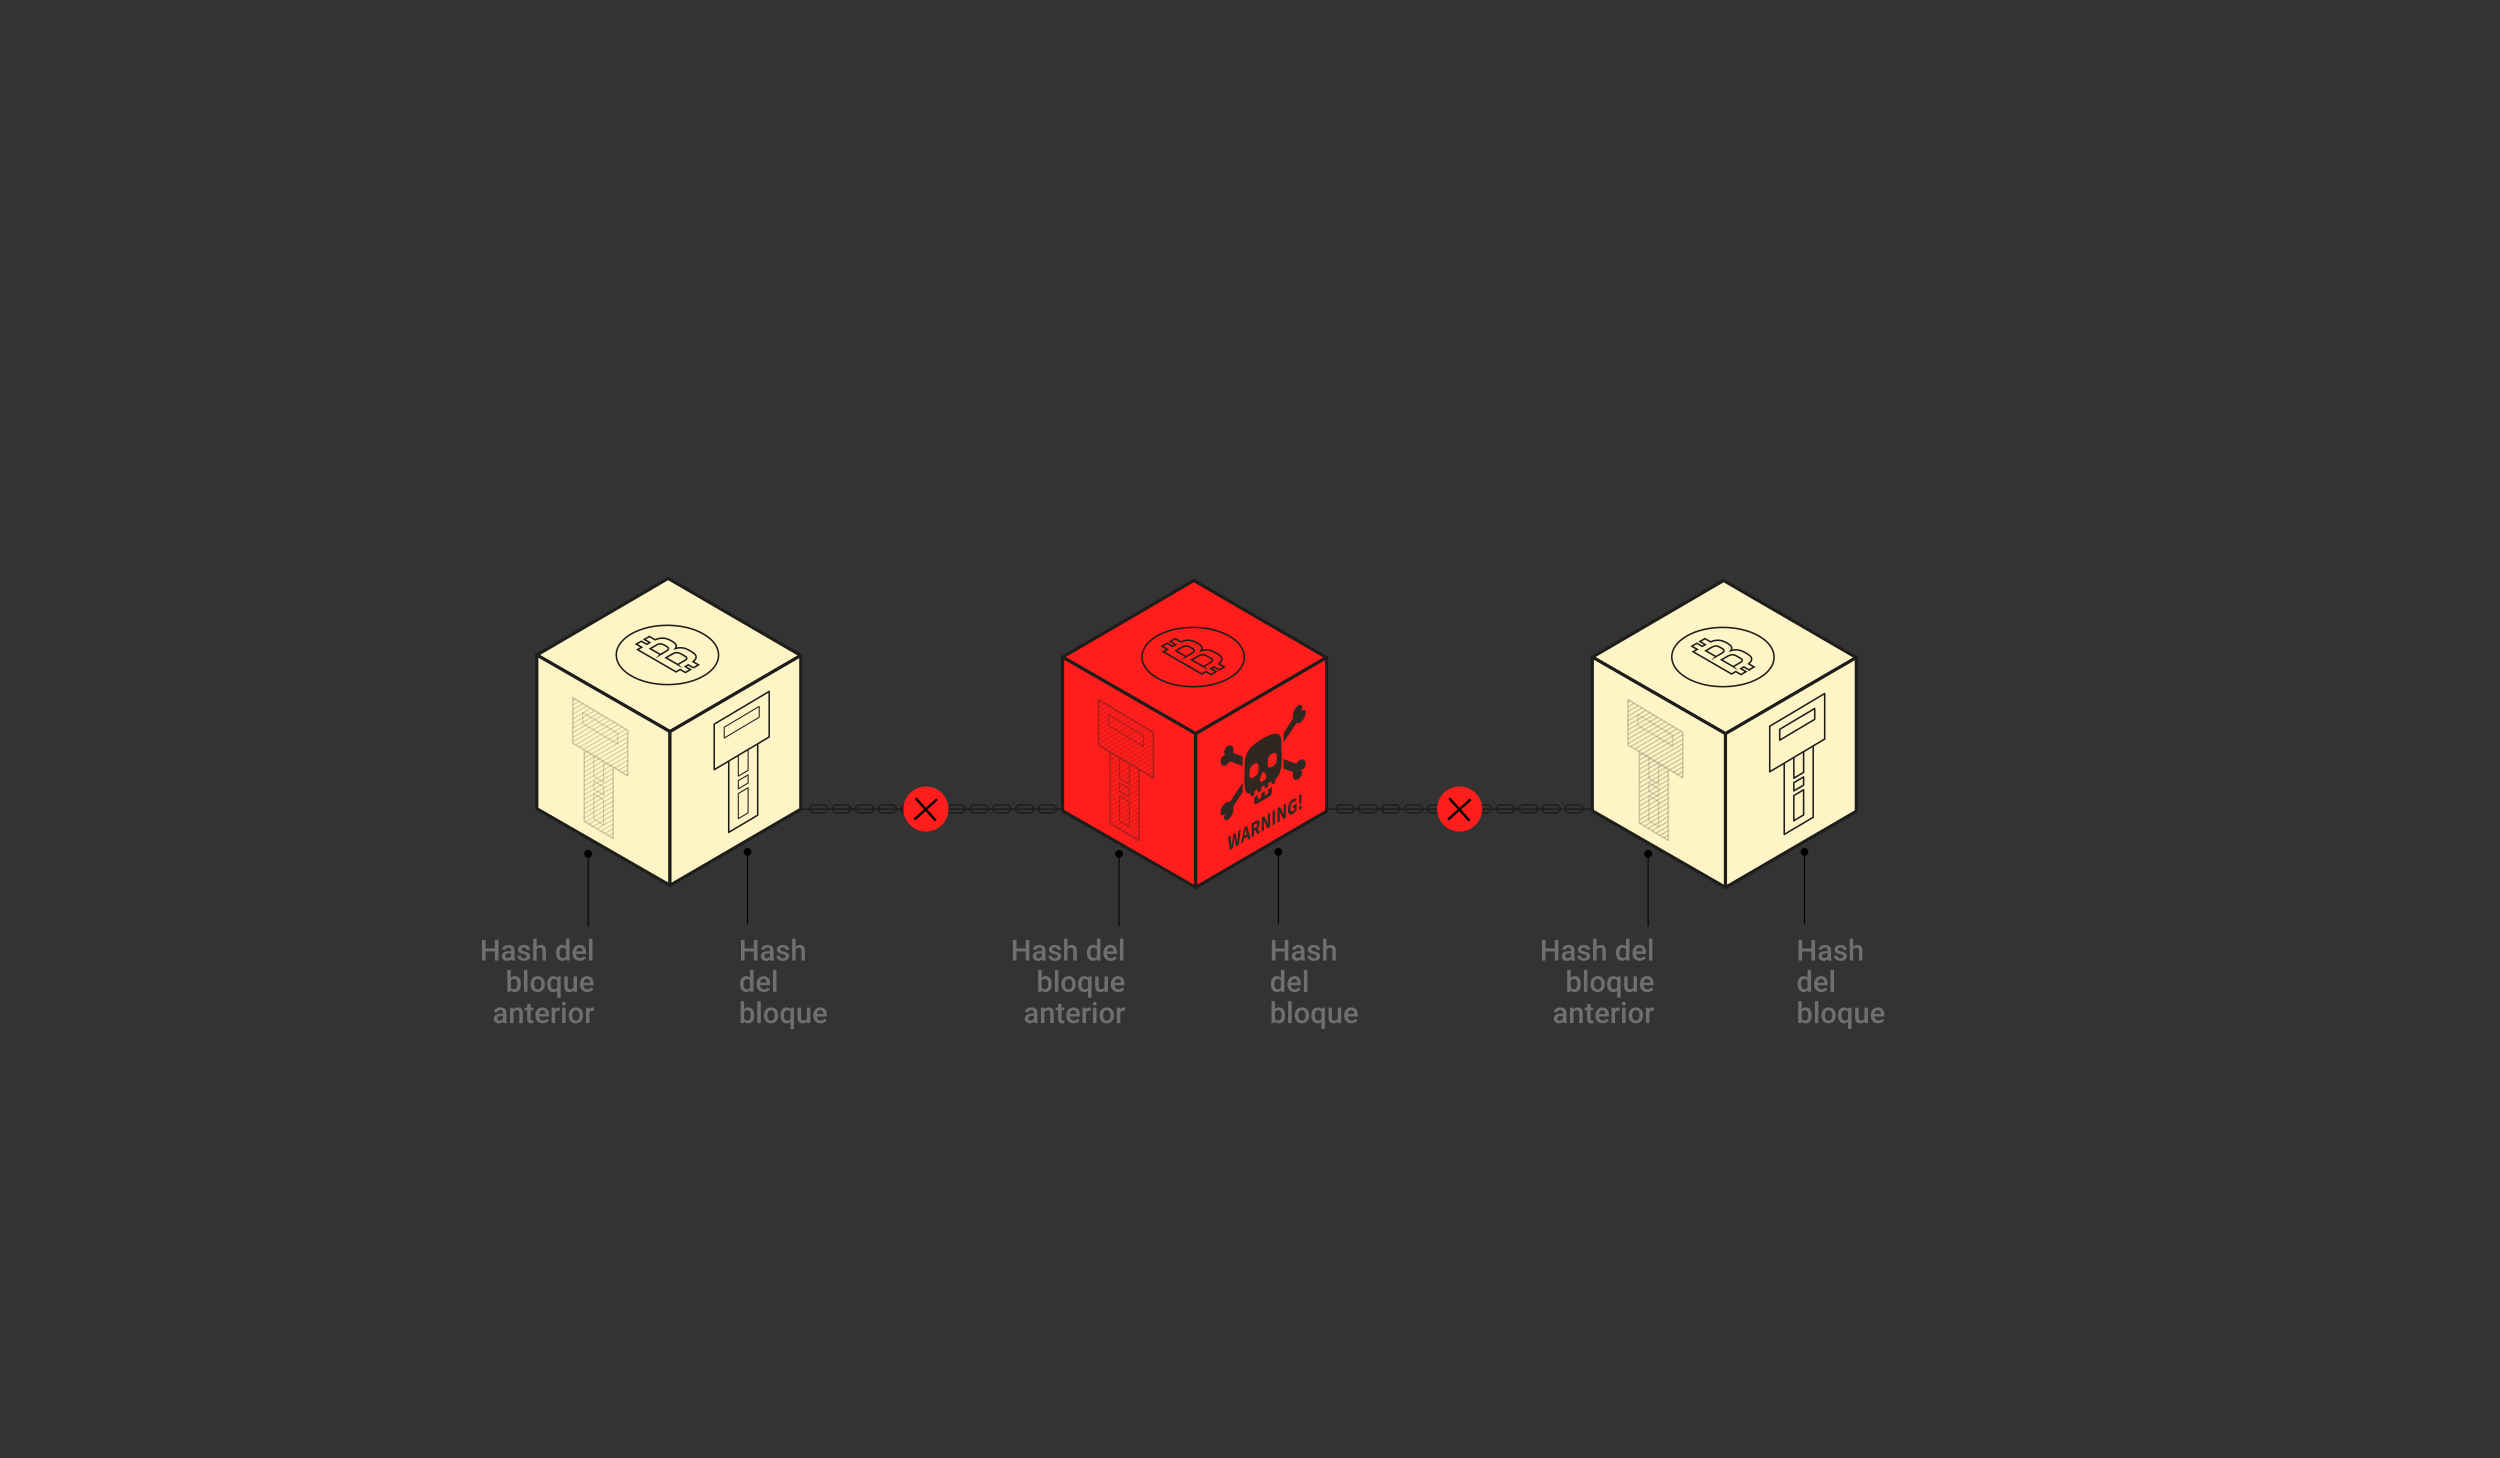 <?xml version="1.0" encoding="UTF-8"?>
<svg xmlns="http://www.w3.org/2000/svg" width="1200" height="700" xmlns:xlink="http://www.w3.org/1999/xlink" viewBox="0 0 1200 700">
  <rect x="0" y="0" width="1200" height="700" fill="#333333" stroke="none"/>
  <defs>
    <style>
      .cls-1, .cls-2, .cls-3, .cls-4, .cls-5 {
        fill: #ff1e1b;
      }

      .cls-6, .cls-2, .cls-7, .cls-8, .cls-9, .cls-10, .cls-11, .cls-3, .cls-4, .cls-5 {
        stroke: #1d1d1b;
      }

      .cls-6, .cls-2, .cls-10, .cls-12 {
        stroke-width: .5px;
      }

      .cls-6, .cls-8, .cls-13, .cls-11, .cls-14, .cls-12 {
        fill: none;
      }

      .cls-6, .cls-8, .cls-14, .cls-12 {
        stroke-miterlimit: 10;
      }

      .cls-2, .cls-7, .cls-9, .cls-10, .cls-11, .cls-3, .cls-4, .cls-5 {
        stroke-linecap: round;
        stroke-linejoin: round;
      }

      .cls-7, .cls-8, .cls-11, .cls-4 {
        stroke-width: .75px;
      }

      .cls-7, .cls-9, .cls-10 {
        fill: #fff4c6;
      }

      .cls-15 {
        clip-path: url(#clippath-2);
      }

      .cls-16 {
        opacity: .2;
      }

      .cls-16, .cls-17 {
        mix-blend-mode: multiply;
      }

      .cls-18 {
        isolation: isolate;
      }

      .cls-17 {
        opacity: .35;
      }

      .cls-9, .cls-3 {
        stroke-width: 1.5px;
      }

      .cls-19 {
        clip-path: url(#clippath);
      }

      .cls-20 {
        fill: #706f6f;
      }

      .cls-14 {
        stroke-width: 1.14px;
      }

      .cls-14, .cls-12 {
        stroke: #000;
      }

      .cls-5 {
        stroke-width: .51px;
      }

      .cls-21 {
        fill: #302720;
      }

      .cls-22 {
        clip-path: url(#clippath-1);
      }
    </style>
    <clipPath id="clippath">
      <polygon points="553.66 351.54 527.28 335.84 527.28 357.7 532.8 360.99 532.8 395.25 546.7 403.49 546.7 369.26 553.66 373.41 553.66 351.54" style="fill: none;"/>
    </clipPath>
    <clipPath id="clippath-1">
      <polygon points="301.31 350.54 274.92 334.84 274.92 356.7 280.44 359.99 280.44 394.25 294.34 402.49 294.34 368.26 301.31 372.41 301.31 350.54" style="fill: none;"/>
    </clipPath>
    <clipPath id="clippath-2">
      <polygon points="807.75 351.46 781.37 335.75 781.37 357.62 786.89 360.9 786.89 395.17 800.79 403.41 800.79 369.18 807.75 373.32 807.75 351.46" style="fill: none;"/>
    </clipPath>
  </defs>
  <g style="isolation: isolate;">
    <g id="_4_blockchain" data-name="04_blockchain">
      <g>
        <path d="M494.08,461.08h-1.72v-4.42h-4.45v4.42h-1.73v-9.95h1.73v4.14h4.45v-4.14h1.72v9.95Z" style="fill: #706f6f;"/>
        <path d="M500.38,461.08c-.07-.14-.14-.37-.19-.69-.53,.55-1.18,.83-1.94,.83s-1.35-.21-1.82-.64-.7-.95-.7-1.57c0-.79,.29-1.39,.88-1.82,.59-.42,1.42-.63,2.51-.63h1.02v-.49c0-.38-.11-.69-.32-.92-.21-.23-.54-.34-.98-.34-.38,0-.69,.09-.93,.28-.24,.19-.36,.43-.36,.72h-1.66c0-.41,.13-.79,.4-1.14,.27-.35,.63-.63,1.1-.83s.98-.3,1.55-.3c.87,0,1.56,.22,2.07,.65,.52,.44,.78,1.05,.79,1.84v3.34c0,.67,.09,1.2,.28,1.59v.12h-1.7Zm-1.83-1.2c.33,0,.64-.08,.93-.24s.51-.37,.65-.64v-1.39h-.9c-.62,0-1.08,.11-1.39,.32s-.46,.52-.46,.91c0,.32,.11,.57,.32,.76,.21,.19,.5,.28,.85,.28Z" style="fill: #706f6f;"/>
        <path d="M507.68,459.07c0-.3-.12-.52-.37-.68s-.65-.29-1.21-.41-1.04-.27-1.42-.45c-.83-.4-1.24-.98-1.24-1.74,0-.64,.27-1.17,.81-1.6s1.22-.64,2.05-.64c.88,0,1.6,.22,2.14,.66s.82,1,.82,1.7h-1.66c0-.32-.12-.58-.36-.8-.24-.21-.55-.32-.94-.32-.36,0-.66,.08-.89,.25s-.35,.39-.35,.68c0,.25,.11,.45,.32,.59s.65,.28,1.3,.43c.65,.14,1.16,.31,1.53,.51,.37,.2,.65,.44,.83,.71s.27,.62,.27,1.01c0,.67-.28,1.2-.83,1.62-.55,.41-1.27,.62-2.17,.62-.61,0-1.15-.11-1.62-.33s-.84-.52-1.11-.9-.4-.79-.4-1.24h1.61c.02,.39,.17,.69,.44,.91,.27,.21,.64,.32,1.09,.32s.77-.08,1-.25c.23-.17,.34-.38,.34-.65Z" style="fill: #706f6f;"/>
        <path d="M512.4,454.49c.54-.63,1.23-.94,2.06-.94,1.58,0,2.38,.9,2.4,2.7v4.83h-1.66v-4.77c0-.51-.11-.87-.33-1.08-.22-.21-.55-.32-.97-.32-.67,0-1.16,.3-1.49,.89v5.28h-1.66v-10.5h1.66v3.91Z" style="fill: #706f6f;"/>
        <path d="M521.71,457.32c0-1.14,.26-2.05,.79-2.75,.53-.69,1.24-1.04,2.13-1.04,.78,0,1.42,.27,1.9,.82v-3.79h1.66v10.5h-1.5l-.08-.77c-.5,.6-1.16,.9-1.99,.9s-1.57-.35-2.1-1.05-.8-1.65-.8-2.84Zm1.66,.14c0,.75,.14,1.34,.43,1.76,.29,.42,.7,.63,1.23,.63,.68,0,1.18-.3,1.49-.91v-3.16c-.31-.59-.8-.89-1.48-.89-.54,0-.95,.21-1.24,.64-.29,.43-.44,1.07-.44,1.92Z" style="fill: #706f6f;"/>
        <path d="M533.18,461.21c-1.05,0-1.91-.33-2.56-.99-.65-.66-.98-1.55-.98-2.65v-.21c0-.74,.14-1.4,.43-1.98,.28-.58,.68-1.03,1.2-1.36s1.09-.49,1.72-.49c1.01,0,1.79,.32,2.33,.96s.82,1.55,.82,2.73v.67h-4.83c.05,.61,.25,1.09,.61,1.45s.81,.53,1.35,.53c.76,0,1.38-.31,1.86-.92l.9,.85c-.3,.44-.69,.79-1.19,1.03-.49,.24-1.05,.37-1.66,.37Zm-.2-6.34c-.46,0-.82,.16-1.1,.48s-.46,.76-.54,1.33h3.17v-.12c-.04-.56-.18-.98-.44-1.26-.26-.28-.62-.43-1.08-.43Z" style="fill: #706f6f;"/>
        <path d="M539.21,461.08h-1.66v-10.5h1.66v10.5Z" style="fill: #706f6f;"/>
        <path d="M504.83,472.45c0,1.15-.26,2.06-.77,2.74s-1.22,1.02-2.12,1.02-1.54-.31-2.02-.94l-.08,.8h-1.5v-10.5h1.66v3.81c.48-.57,1.12-.85,1.93-.85,.9,0,1.61,.33,2.13,1s.77,1.61,.77,2.81v.1Zm-1.66-.14c0-.8-.14-1.4-.42-1.8s-.69-.6-1.23-.6c-.72,0-1.23,.31-1.52,.94v3.05c.3,.64,.81,.96,1.53,.96,.52,0,.92-.19,1.2-.58s.43-.97,.44-1.76v-.21Z" style="fill: #706f6f;"/>
        <path d="M507.99,476.08h-1.66v-10.5h1.66v10.5Z" style="fill: #706f6f;"/>
        <path d="M509.49,472.31c0-.72,.14-1.38,.43-1.96,.29-.58,.69-1.03,1.21-1.34,.52-.31,1.12-.47,1.79-.47,1,0,1.81,.32,2.43,.96s.96,1.5,1.01,2.56v.39c0,.73-.13,1.38-.41,1.96s-.68,1.02-1.2,1.33-1.12,.47-1.81,.47c-1.04,0-1.88-.35-2.51-1.04-.63-.69-.94-1.62-.94-2.78v-.08Zm1.66,.14c0,.76,.16,1.36,.47,1.79,.31,.43,.75,.65,1.31,.65s1-.22,1.31-.66,.47-1.08,.47-1.92c0-.75-.16-1.34-.48-1.78s-.76-.66-1.31-.66-.97,.22-1.29,.65c-.32,.43-.48,1.08-.48,1.93Z" style="fill: #706f6f;"/>
        <path d="M517.46,472.32c0-1.16,.26-2.08,.79-2.75s1.24-1.02,2.15-1.02c.82,0,1.48,.29,1.96,.87l.1-.73h1.48v10.24h-1.66v-3.47c-.48,.51-1.11,.77-1.89,.77-.88,0-1.59-.35-2.13-1.04-.53-.69-.8-1.64-.8-2.86Zm1.66,.14c0,.76,.15,1.35,.45,1.78,.3,.43,.71,.65,1.24,.65,.66,0,1.14-.28,1.46-.84v-3.36c-.32-.54-.8-.81-1.45-.81-.53,0-.94,.21-1.25,.64s-.45,1.07-.45,1.95Z" style="fill: #706f6f;"/>
        <path d="M530.2,475.35c-.49,.57-1.18,.86-2.08,.86-.8,0-1.41-.23-1.82-.7s-.62-1.15-.62-2.04v-4.79h1.66v4.77c0,.94,.39,1.41,1.17,1.41s1.35-.29,1.63-.87v-5.31h1.66v7.4h-1.57l-.04-.72Z" style="fill: #706f6f;"/>
        <path d="M536.76,476.21c-1.05,0-1.91-.33-2.56-.99-.65-.66-.98-1.55-.98-2.65v-.21c0-.74,.14-1.4,.43-1.98,.28-.58,.68-1.03,1.2-1.36s1.09-.49,1.72-.49c1.01,0,1.79,.32,2.33,.96s.82,1.55,.82,2.73v.67h-4.83c.05,.61,.25,1.09,.61,1.45s.81,.53,1.35,.53c.76,0,1.38-.31,1.86-.92l.9,.85c-.3,.44-.69,.79-1.19,1.03-.49,.24-1.05,.37-1.66,.37Zm-.2-6.34c-.46,0-.82,.16-1.1,.48s-.46,.76-.54,1.33h3.17v-.12c-.04-.56-.18-.98-.44-1.26-.26-.28-.62-.43-1.08-.43Z" style="fill: #706f6f;"/>
        <path d="M496.51,491.08c-.07-.14-.14-.37-.19-.69-.53,.55-1.18,.83-1.94,.83s-1.35-.21-1.82-.64-.7-.95-.7-1.57c0-.79,.29-1.39,.88-1.82,.59-.42,1.42-.63,2.51-.63h1.02v-.49c0-.38-.11-.69-.32-.92-.21-.23-.54-.34-.98-.34-.38,0-.69,.09-.93,.28-.24,.19-.36,.43-.36,.72h-1.66c0-.41,.13-.79,.4-1.14,.27-.35,.63-.63,1.1-.83s.98-.3,1.55-.3c.87,0,1.56,.22,2.07,.65,.52,.44,.78,1.05,.79,1.84v3.34c0,.67,.09,1.2,.28,1.59v.12h-1.7Zm-1.83-1.2c.33,0,.64-.08,.93-.24s.51-.37,.65-.64v-1.39h-.9c-.62,0-1.08,.11-1.39,.32s-.46,.52-.46,.91c0,.32,.11,.57,.32,.76,.21,.19,.5,.28,.85,.28Z" style="fill: #706f6f;"/>
        <path d="M501.21,483.68l.05,.85c.55-.66,1.26-.99,2.15-.99,1.54,0,2.32,.88,2.35,2.65v4.89h-1.66v-4.79c0-.47-.1-.82-.3-1.04-.2-.23-.53-.34-.99-.34-.67,0-1.17,.3-1.5,.91v5.26h-1.66v-7.4h1.57Z" style="fill: #706f6f;"/>
        <path d="M509.54,481.88v1.8h1.31v1.23h-1.31v4.13c0,.28,.06,.49,.17,.61,.11,.13,.31,.19,.6,.19,.19,0,.39-.02,.58-.07v1.29c-.38,.1-.74,.16-1.09,.16-1.28,0-1.91-.7-1.91-2.11v-4.19h-1.22v-1.23h1.22v-1.8h1.66Z" style="fill: #706f6f;"/>
        <path d="M515.37,491.21c-1.05,0-1.91-.33-2.56-.99-.65-.66-.98-1.55-.98-2.65v-.21c0-.74,.14-1.4,.43-1.98,.28-.58,.68-1.03,1.2-1.36s1.09-.49,1.72-.49c1.01,0,1.79,.32,2.33,.96s.82,1.55,.82,2.73v.67h-4.83c.05,.61,.25,1.09,.61,1.45s.81,.53,1.35,.53c.76,0,1.38-.31,1.86-.92l.9,.85c-.3,.44-.69,.79-1.19,1.03-.49,.24-1.05,.37-1.66,.37Zm-.2-6.34c-.46,0-.82,.16-1.1,.48s-.46,.76-.54,1.33h3.17v-.12c-.04-.56-.18-.98-.44-1.26-.26-.28-.62-.43-1.08-.43Z" style="fill: #706f6f;"/>
        <path d="M523.5,485.2c-.22-.04-.44-.05-.68-.05-.76,0-1.27,.29-1.54,.88v5.06h-1.66v-7.4h1.59l.04,.83c.4-.64,.96-.96,1.67-.96,.24,0,.43,.03,.59,.1v1.56Z" style="fill: #706f6f;"/>
        <path d="M524.55,481.76c0-.25,.08-.47,.24-.64s.39-.25,.69-.25,.53,.08,.7,.25,.25,.38,.25,.64-.08,.46-.25,.63c-.16,.17-.4,.25-.7,.25s-.53-.08-.69-.25c-.16-.17-.24-.38-.24-.63Zm1.76,9.32h-1.66v-7.4h1.66v7.4Z" style="fill: #706f6f;"/>
        <path d="M527.81,487.31c0-.72,.14-1.38,.43-1.96,.29-.58,.69-1.03,1.21-1.34,.52-.31,1.12-.47,1.79-.47,1,0,1.81,.32,2.43,.96s.96,1.5,1.01,2.56v.39c0,.73-.13,1.38-.41,1.96s-.68,1.02-1.2,1.33-1.12,.47-1.81,.47c-1.04,0-1.88-.35-2.51-1.04-.63-.69-.94-1.62-.94-2.78v-.08Zm1.66,.14c0,.76,.16,1.36,.47,1.79,.31,.43,.75,.65,1.31,.65s1-.22,1.31-.66,.47-1.08,.47-1.92c0-.75-.16-1.34-.48-1.78s-.76-.66-1.31-.66-.97,.22-1.29,.65c-.32,.43-.48,1.08-.48,1.93Z" style="fill: #706f6f;"/>
        <path d="M539.96,485.2c-.22-.04-.44-.05-.68-.05-.76,0-1.27,.29-1.54,.88v5.06h-1.66v-7.4h1.59l.04,.83c.4-.64,.96-.96,1.67-.96,.24,0,.43,.03,.59,.1v1.56Z" style="fill: #706f6f;"/>
      </g>
      <g>
        <path d="M618.4,461.08h-1.72v-4.42h-4.45v4.42h-1.73v-9.95h1.73v4.14h4.45v-4.14h1.72v9.95Z" style="fill: #706f6f;"/>
        <path d="M624.71,461.08c-.07-.14-.14-.37-.19-.69-.53,.55-1.18,.83-1.94,.83s-1.35-.21-1.82-.64c-.47-.42-.7-.95-.7-1.57,0-.79,.29-1.39,.88-1.82,.58-.42,1.42-.63,2.51-.63h1.02v-.49c0-.38-.11-.69-.32-.92-.21-.23-.54-.34-.98-.34-.38,0-.69,.09-.93,.28-.24,.19-.36,.43-.36,.72h-1.66c0-.41,.13-.79,.4-1.14,.27-.35,.63-.63,1.1-.83,.46-.2,.98-.3,1.55-.3,.87,0,1.56,.22,2.07,.65,.52,.44,.78,1.05,.79,1.84v3.34c0,.67,.09,1.2,.28,1.59v.12h-1.7Zm-1.83-1.2c.33,0,.64-.08,.93-.24,.29-.16,.51-.37,.65-.64v-1.39h-.9c-.62,0-1.08,.11-1.39,.32-.31,.21-.46,.52-.46,.91,0,.32,.11,.57,.32,.76,.21,.19,.5,.28,.85,.28Z" style="fill: #706f6f;"/>
        <path d="M632.01,459.07c0-.3-.12-.52-.37-.68-.24-.16-.65-.29-1.21-.41-.56-.12-1.04-.27-1.42-.45-.83-.4-1.24-.98-1.24-1.74,0-.64,.27-1.17,.81-1.6,.54-.43,1.22-.64,2.05-.64,.88,0,1.6,.22,2.14,.66,.54,.44,.82,1,.82,1.7h-1.66c0-.32-.12-.58-.36-.8-.24-.21-.55-.32-.94-.32-.36,0-.66,.08-.89,.25-.23,.17-.35,.39-.35,.68,0,.25,.11,.45,.32,.59,.21,.14,.65,.28,1.3,.43,.65,.14,1.16,.31,1.54,.51,.37,.2,.65,.44,.83,.71,.18,.28,.27,.62,.27,1.01,0,.67-.28,1.2-.83,1.62-.55,.41-1.27,.62-2.17,.62-.61,0-1.15-.11-1.62-.33-.47-.22-.84-.52-1.11-.9-.26-.38-.4-.79-.4-1.24h1.61c.02,.39,.17,.69,.44,.91,.27,.21,.64,.32,1.09,.32s.77-.08,1-.25c.23-.17,.34-.38,.34-.65Z" style="fill: #706f6f;"/>
        <path d="M636.73,454.49c.54-.63,1.23-.94,2.06-.94,1.58,0,2.38,.9,2.4,2.7v4.83h-1.66v-4.77c0-.51-.11-.87-.33-1.08-.22-.21-.55-.32-.97-.32-.67,0-1.16,.3-1.49,.89v5.28h-1.66v-10.5h1.66v3.91Z" style="fill: #706f6f;"/>
        <path d="M610.03,472.32c0-1.14,.26-2.05,.79-2.75,.53-.69,1.24-1.04,2.13-1.04,.78,0,1.42,.27,1.9,.82v-3.79h1.66v10.5h-1.5l-.08-.77c-.5,.6-1.16,.9-1.99,.9s-1.57-.35-2.1-1.05c-.54-.7-.8-1.65-.8-2.84Zm1.66,.14c0,.75,.14,1.34,.43,1.76,.29,.42,.7,.63,1.23,.63,.68,0,1.18-.3,1.49-.91v-3.16c-.3-.59-.8-.89-1.48-.89-.54,0-.95,.21-1.24,.64-.29,.43-.44,1.07-.44,1.92Z" style="fill: #706f6f;"/>
        <path d="M621.5,476.21c-1.05,0-1.91-.33-2.56-.99-.65-.66-.98-1.55-.98-2.65v-.21c0-.74,.14-1.4,.43-1.98,.28-.58,.68-1.03,1.2-1.36,.52-.32,1.09-.49,1.72-.49,1.01,0,1.79,.32,2.33,.96,.55,.64,.82,1.55,.82,2.73v.67h-4.83c.05,.61,.25,1.09,.61,1.45,.36,.36,.81,.53,1.35,.53,.76,0,1.38-.31,1.86-.92l.9,.85c-.3,.44-.69,.79-1.19,1.03-.5,.24-1.05,.37-1.67,.37Zm-.2-6.34c-.46,0-.82,.16-1.1,.48s-.46,.76-.54,1.33h3.17v-.12c-.04-.56-.18-.98-.44-1.26-.26-.28-.62-.43-1.08-.43Z" style="fill: #706f6f;"/>
        <path d="M627.52,476.08h-1.66v-10.5h1.66v10.5Z" style="fill: #706f6f;"/>
        <path d="M616.83,487.45c0,1.15-.26,2.06-.77,2.74s-1.22,1.02-2.12,1.02-1.54-.31-2.02-.94l-.08,.8h-1.5v-10.5h1.66v3.81c.48-.57,1.12-.85,1.93-.85,.9,0,1.61,.33,2.13,1,.52,.67,.77,1.61,.77,2.81v.1Zm-1.66-.14c0-.8-.14-1.4-.42-1.8-.28-.4-.69-.6-1.23-.6-.72,0-1.23,.31-1.52,.94v3.05c.3,.64,.81,.96,1.53,.96,.52,0,.92-.19,1.2-.58,.28-.39,.43-.97,.44-1.76v-.21Z" style="fill: #706f6f;"/>
        <path d="M619.99,491.08h-1.66v-10.5h1.66v10.5Z" style="fill: #706f6f;"/>
        <path d="M621.49,487.31c0-.72,.14-1.38,.43-1.96,.29-.58,.69-1.03,1.21-1.34,.52-.31,1.12-.47,1.79-.47,1,0,1.81,.32,2.43,.96s.96,1.5,1.01,2.56v.39c0,.73-.13,1.38-.41,1.96s-.68,1.02-1.2,1.33c-.52,.31-1.12,.47-1.81,.47-1.04,0-1.88-.35-2.5-1.04-.63-.69-.94-1.62-.94-2.78v-.08Zm1.66,.14c0,.76,.16,1.36,.47,1.79,.31,.43,.75,.65,1.31,.65s1-.22,1.31-.66c.31-.44,.47-1.08,.47-1.92,0-.75-.16-1.34-.48-1.78s-.76-.66-1.31-.66-.97,.22-1.29,.65c-.32,.43-.48,1.08-.48,1.93Z" style="fill: #706f6f;"/>
        <path d="M629.46,487.32c0-1.16,.26-2.08,.79-2.75,.53-.68,1.24-1.02,2.15-1.02,.83,0,1.48,.29,1.96,.87l.1-.73h1.48v10.24h-1.66v-3.47c-.48,.51-1.11,.77-1.89,.77-.88,0-1.59-.35-2.13-1.04-.53-.69-.8-1.64-.8-2.86Zm1.66,.14c0,.76,.15,1.35,.45,1.78,.3,.43,.71,.65,1.24,.65,.66,0,1.14-.28,1.46-.84v-3.36c-.32-.54-.8-.81-1.45-.81-.53,0-.94,.21-1.25,.64-.3,.42-.46,1.07-.46,1.95Z" style="fill: #706f6f;"/>
        <path d="M642.2,490.35c-.49,.57-1.18,.86-2.08,.86-.8,0-1.41-.23-1.82-.7-.41-.47-.62-1.15-.62-2.04v-4.79h1.66v4.77c0,.94,.39,1.41,1.17,1.41s1.35-.29,1.63-.87v-5.31h1.66v7.4h-1.57l-.04-.72Z" style="fill: #706f6f;"/>
        <path d="M648.76,491.21c-1.05,0-1.91-.33-2.56-.99-.65-.66-.98-1.55-.98-2.65v-.21c0-.74,.14-1.4,.43-1.98,.28-.58,.68-1.03,1.2-1.36,.52-.32,1.09-.49,1.72-.49,1.01,0,1.79,.32,2.33,.96,.55,.64,.82,1.55,.82,2.73v.67h-4.83c.05,.61,.25,1.09,.61,1.45,.36,.36,.81,.53,1.35,.53,.76,0,1.38-.31,1.86-.92l.9,.85c-.3,.44-.69,.79-1.19,1.03-.5,.24-1.05,.37-1.67,.37Zm-.2-6.34c-.46,0-.82,.16-1.1,.48s-.46,.76-.54,1.33h3.17v-.12c-.04-.56-.18-.98-.44-1.26-.26-.28-.62-.43-1.08-.43Z" style="fill: #706f6f;"/>
      </g>
      <g>
        <path d="M871.2,461.08h-1.72v-4.42h-4.45v4.42h-1.73v-9.95h1.73v4.14h4.45v-4.14h1.72v9.95Z" style="fill: #706f6f;"/>
        <path d="M877.5,461.08c-.07-.14-.14-.37-.19-.69-.53,.55-1.18,.83-1.94,.83s-1.35-.21-1.82-.64c-.47-.42-.7-.95-.7-1.57,0-.79,.29-1.39,.88-1.82,.58-.42,1.42-.63,2.51-.63h1.02v-.49c0-.38-.11-.69-.32-.92-.21-.23-.54-.34-.98-.34-.38,0-.69,.09-.93,.28-.24,.19-.36,.43-.36,.72h-1.66c0-.41,.13-.79,.4-1.14,.27-.35,.63-.63,1.1-.83,.46-.2,.98-.3,1.55-.3,.87,0,1.56,.22,2.07,.65,.52,.44,.78,1.05,.79,1.84v3.34c0,.67,.09,1.2,.28,1.59v.12h-1.7Zm-1.83-1.2c.33,0,.64-.08,.93-.24,.29-.16,.51-.37,.65-.64v-1.39h-.9c-.62,0-1.08,.11-1.39,.32-.31,.21-.46,.52-.46,.91,0,.32,.11,.57,.32,.76,.21,.19,.5,.28,.85,.28Z" style="fill: #706f6f;"/>
        <path d="M884.8,459.07c0-.3-.12-.52-.37-.68-.24-.16-.65-.29-1.21-.41-.56-.12-1.04-.27-1.42-.45-.83-.4-1.24-.98-1.24-1.74,0-.64,.27-1.17,.81-1.6,.54-.43,1.22-.64,2.05-.64,.88,0,1.6,.22,2.14,.66,.54,.44,.82,1,.82,1.7h-1.66c0-.32-.12-.58-.36-.8-.24-.21-.55-.32-.94-.32-.36,0-.66,.08-.89,.25-.23,.17-.35,.39-.35,.68,0,.25,.11,.45,.32,.59,.21,.14,.65,.28,1.3,.43,.65,.14,1.16,.31,1.54,.51,.37,.2,.65,.44,.83,.71,.18,.28,.27,.62,.27,1.01,0,.67-.28,1.2-.83,1.62-.55,.41-1.27,.62-2.17,.62-.61,0-1.15-.11-1.62-.33-.47-.22-.84-.52-1.11-.9-.26-.38-.4-.79-.4-1.24h1.61c.02,.39,.17,.69,.44,.91,.27,.21,.64,.32,1.09,.32s.77-.08,1-.25c.23-.17,.34-.38,.34-.65Z" style="fill: #706f6f;"/>
        <path d="M889.52,454.49c.54-.63,1.23-.94,2.06-.94,1.58,0,2.38,.9,2.4,2.7v4.83h-1.66v-4.77c0-.51-.11-.87-.33-1.08-.22-.21-.55-.32-.97-.32-.67,0-1.16,.3-1.49,.89v5.28h-1.66v-10.5h1.66v3.91Z" style="fill: #706f6f;"/>
        <path d="M862.83,472.32c0-1.14,.26-2.05,.79-2.75,.53-.69,1.24-1.04,2.13-1.04,.78,0,1.42,.27,1.9,.82v-3.79h1.66v10.5h-1.5l-.08-.77c-.5,.6-1.16,.9-1.99,.9s-1.57-.35-2.1-1.05c-.54-.7-.8-1.65-.8-2.84Zm1.66,.14c0,.75,.14,1.34,.43,1.76,.29,.42,.7,.63,1.23,.63,.68,0,1.18-.3,1.49-.91v-3.16c-.3-.59-.8-.89-1.48-.89-.54,0-.95,.21-1.24,.64-.29,.43-.44,1.07-.44,1.92Z" style="fill: #706f6f;"/>
        <path d="M874.3,476.21c-1.05,0-1.91-.33-2.56-.99-.65-.66-.98-1.55-.98-2.65v-.21c0-.74,.14-1.4,.43-1.98,.28-.58,.68-1.03,1.2-1.36,.52-.32,1.09-.49,1.72-.49,1.01,0,1.79,.32,2.33,.96,.55,.64,.82,1.55,.82,2.73v.67h-4.83c.05,.61,.25,1.09,.61,1.45,.36,.36,.81,.53,1.35,.53,.76,0,1.38-.31,1.86-.92l.9,.85c-.3,.44-.69,.79-1.19,1.03-.5,.24-1.05,.37-1.67,.37Zm-.2-6.34c-.46,0-.82,.16-1.1,.48s-.46,.76-.54,1.33h3.17v-.12c-.04-.56-.18-.98-.44-1.26-.26-.28-.62-.43-1.08-.43Z" style="fill: #706f6f;"/>
        <path d="M880.32,476.08h-1.66v-10.5h1.66v10.5Z" style="fill: #706f6f;"/>
        <path d="M869.63,487.45c0,1.15-.26,2.06-.77,2.74s-1.22,1.02-2.12,1.02-1.54-.31-2.02-.94l-.08,.8h-1.5v-10.5h1.66v3.81c.48-.57,1.12-.85,1.93-.85,.9,0,1.61,.33,2.13,1,.52,.67,.77,1.61,.77,2.81v.1Zm-1.66-.14c0-.8-.14-1.4-.42-1.8-.28-.4-.69-.6-1.23-.6-.72,0-1.23,.31-1.52,.94v3.05c.3,.64,.81,.96,1.53,.96,.52,0,.92-.19,1.2-.58,.28-.39,.43-.97,.44-1.76v-.21Z" style="fill: #706f6f;"/>
        <path d="M872.79,491.08h-1.66v-10.5h1.66v10.5Z" style="fill: #706f6f;"/>
        <path d="M874.28,487.31c0-.72,.14-1.38,.43-1.96,.29-.58,.69-1.03,1.21-1.34,.52-.31,1.12-.47,1.79-.47,1,0,1.81,.32,2.43,.96s.96,1.5,1.01,2.56v.39c0,.73-.13,1.38-.41,1.96s-.68,1.02-1.2,1.33c-.52,.31-1.12,.47-1.81,.47-1.04,0-1.88-.35-2.5-1.04-.63-.69-.94-1.62-.94-2.78v-.08Zm1.66,.14c0,.76,.16,1.36,.47,1.79,.31,.43,.75,.65,1.31,.65s1-.22,1.31-.66c.31-.44,.47-1.08,.47-1.92,0-.75-.16-1.34-.48-1.78s-.76-.66-1.31-.66-.97,.22-1.29,.65c-.32,.43-.48,1.08-.48,1.93Z" style="fill: #706f6f;"/>
        <path d="M882.25,487.32c0-1.16,.26-2.08,.79-2.75,.53-.68,1.24-1.02,2.15-1.02,.83,0,1.48,.29,1.96,.87l.1-.73h1.48v10.24h-1.66v-3.47c-.48,.51-1.11,.77-1.89,.77-.88,0-1.59-.35-2.13-1.04-.53-.69-.8-1.64-.8-2.86Zm1.66,.14c0,.76,.15,1.35,.45,1.78,.3,.43,.71,.65,1.24,.65,.66,0,1.14-.28,1.46-.84v-3.36c-.32-.54-.8-.81-1.45-.81-.53,0-.94,.21-1.25,.64-.3,.42-.46,1.07-.46,1.95Z" style="fill: #706f6f;"/>
        <path d="M895,490.35c-.49,.57-1.18,.86-2.08,.86-.8,0-1.41-.23-1.82-.7-.41-.47-.62-1.15-.62-2.04v-4.79h1.66v4.77c0,.94,.39,1.41,1.17,1.41s1.35-.29,1.63-.87v-5.31h1.66v7.4h-1.57l-.04-.72Z" style="fill: #706f6f;"/>
        <path d="M901.55,491.21c-1.05,0-1.91-.33-2.56-.99-.65-.66-.98-1.55-.98-2.65v-.21c0-.74,.14-1.4,.43-1.98,.28-.58,.68-1.03,1.2-1.36,.52-.32,1.09-.49,1.72-.49,1.01,0,1.79,.32,2.33,.96,.55,.64,.82,1.55,.82,2.73v.67h-4.83c.05,.61,.25,1.09,.61,1.45,.36,.36,.81,.53,1.35,.53,.76,0,1.38-.31,1.86-.92l.9,.85c-.3,.44-.69,.79-1.19,1.03-.5,.24-1.05,.37-1.67,.37Zm-.2-6.34c-.46,0-.82,.16-1.1,.48s-.46,.76-.54,1.33h3.17v-.12c-.04-.56-.18-.98-.44-1.26-.26-.28-.62-.43-1.08-.43Z" style="fill: #706f6f;"/>
      </g>
      <polygon points="510.04 315.41 573.05 278.64 636.73 315.63 573.94 352.18 510.04 315.41" style="fill: #ff1e1b; stroke: #1d1d1b; stroke-linecap: round; stroke-linejoin: round; stroke-width: 1.5px;"/>
      <polygon points="510.04 315.41 510.04 389.18 573.94 425.95 573.94 352.18 510.04 315.41" style="fill: #ff1e1b; stroke: #1d1d1b; stroke-linecap: round; stroke-linejoin: round; stroke-width: 1.5px;"/>
      <polygon points="636.73 315.63 636.73 389.4 573.94 425.95 573.94 352.18 636.73 315.63" style="fill: #ff1e1b; stroke: #1d1d1b; stroke-linecap: round; stroke-linejoin: round; stroke-width: 1.5px;"/>
      <g style="mix-blend-mode: multiply; opacity: .35;">
        <polygon points="532.8 359.54 532.8 395.25 546.7 403.49 546.7 367.78 532.8 359.54" style="fill: #ff1e1b; stroke: #1d1d1b; stroke-linecap: round; stroke-linejoin: round; stroke-width: .75px;"/>
        <polygon points="537.4 361.64 537.4 373.71 542.09 376.5 542.09 364.43 537.4 361.64" style="fill: #ff1e1b; stroke: #1d1d1b; stroke-linecap: round; stroke-linejoin: round; stroke-width: .51px;"/>
        <polygon points="537.4 382.07 537.4 394.14 542.09 396.92 542.09 384.85 537.4 382.07" style="fill: #ff1e1b; stroke: #1d1d1b; stroke-linecap: round; stroke-linejoin: round; stroke-width: .51px;"/>
        <polygon points="537.4 375.88 537.4 379.81 542.09 382.6 542.09 378.66 537.4 375.88" style="fill: #ff1e1b; stroke: #1d1d1b; stroke-linecap: round; stroke-linejoin: round; stroke-width: .51px;"/>
        <polygon points="527.28 335.84 527.28 357.7 553.66 373.41 553.66 351.54 527.28 335.84" style="fill: #ff1e1b; stroke: #1d1d1b; stroke-linecap: round; stroke-linejoin: round; stroke-width: .75px;"/>
        <polygon points="532.07 343.02 532.07 348.23 548.87 358.23 548.87 353.02 532.07 343.02" style="fill: #ff1e1b; stroke: #1d1d1b; stroke-linecap: round; stroke-linejoin: round; stroke-width: .5px;"/>
      </g>
      <g>
        <g style="isolation: isolate;">
          <path d="M590.04,305.32c9.62,5.56,9.67,14.57,.11,20.12-9.56,5.56-25.12,5.56-34.74,0-9.62-5.56-9.67-14.57-.11-20.12,9.56-5.56,25.12-5.56,34.74,0Z" style="fill: none; stroke: #1d1d1b; stroke-linecap: round; stroke-linejoin: round; stroke-width: .75px;"/>
        </g>
        <path d="M585.23,321.55l-2.5-1.44-1.44,.84,2.5,1.44-2.43,1.41-2.5-1.44-1.98,1.15-18.49-10.68,1.98-1.15-2.58-1.49,2.43-1.41,2.58,1.49,1.44-.84-2.58-1.49,2.43-1.41,2.7,1.56c2.79-1.16,5.2-.98,7.57,.38l.66,.38c1.9,1.1,2.43,2.2,1.5,3.44,2.45-.72,4.57-.33,6.52,.8l1.51,.87c1.3,.75,1.95,1.56,1.95,2.41,0,.73-.49,1.49-1.46,2.26l2.61,1.5-2.43,1.41Zm-7.55-1.57l3.41-1.98c1.16-.67,1.34-1.3-.04-2.09l-1.61-.93c-1.72-.99-2.9-.91-4.46,0l-2.97,1.73,5.68,3.28h0Zm-8.32-4.8l2.78-1.62c1.28-.75,1.59-1.47,.11-2.33l-1.03-.59c-1.32-.76-2.43-.79-3.65-.08l-3.1,1.8,4.89,2.82h0Z" style="fill: none; stroke: #1d1d1b; stroke-miterlimit: 10; stroke-width: .75px;"/>
      </g>
      <polygon points="257.68 314.41 320.69 277.64 384.37 314.63 321.59 351.18 257.68 314.41" style="fill: #fff4c6; stroke: #1d1d1b; stroke-linecap: round; stroke-linejoin: round; stroke-width: 1.5px;"/>
      <polygon points="257.68 314.41 257.68 388.18 321.59 424.95 321.59 351.18 257.68 314.41" style="fill: #fff4c6; stroke: #1d1d1b; stroke-linecap: round; stroke-linejoin: round; stroke-width: 1.5px;"/>
      <polygon points="384.37 314.63 384.37 388.4 321.59 424.95 321.59 351.18 384.37 314.63" style="fill: #fff4c6; stroke: #1d1d1b; stroke-linecap: round; stroke-linejoin: round; stroke-width: 1.5px;"/>
      <g>
        <polygon points="363.69 355.58 363.69 391.29 349.79 399.53 349.79 363.82 363.69 355.58" style="fill: #fff4c6; stroke: #1d1d1b; stroke-linecap: round; stroke-linejoin: round; stroke-width: .75px;"/>
        <polygon points="359.09 357.68 359.09 369.75 354.39 372.54 354.39 360.47 359.09 357.68" style="fill: #fff4c6; stroke: #1d1d1b; stroke-linecap: round; stroke-linejoin: round; stroke-width: .5px;"/>
        <polygon points="359.09 378.1 359.09 390.17 354.39 392.96 354.39 380.89 359.09 378.1" style="fill: #fff4c6; stroke: #1d1d1b; stroke-linecap: round; stroke-linejoin: round; stroke-width: .5px;"/>
        <polygon points="359.09 371.92 359.09 375.85 354.39 378.63 354.39 374.7 359.09 371.92" style="fill: #fff4c6; stroke: #1d1d1b; stroke-linecap: round; stroke-linejoin: round; stroke-width: .5px;"/>
        <polygon points="369.21 331.88 369.21 353.74 342.82 369.45 342.82 347.58 369.21 331.88" style="fill: #fff4c6; stroke: #1d1d1b; stroke-linecap: round; stroke-linejoin: round; stroke-width: .75px;"/>
        <polygon points="364.42 339.06 364.42 344.27 347.62 354.27 347.62 349.06 364.42 339.06" style="fill: #fff4c6; stroke: #1d1d1b; stroke-linecap: round; stroke-linejoin: round; stroke-width: .5px;"/>
      </g>
      <g style="mix-blend-mode: multiply; opacity: .2;">
        <polygon points="280.44 358.54 280.44 394.25 294.34 402.49 294.34 366.78 280.44 358.54" style="fill: #fff4c6; stroke: #1d1d1b; stroke-linecap: round; stroke-linejoin: round; stroke-width: .75px;"/>
        <polygon points="285.04 360.64 285.04 372.71 289.74 375.5 289.74 363.43 285.04 360.64" style="fill: #fff4c6; stroke: #1d1d1b; stroke-linecap: round; stroke-linejoin: round; stroke-width: .5px;"/>
        <polygon points="285.04 381.07 285.04 393.14 289.74 395.92 289.74 383.85 285.04 381.07" style="fill: #fff4c6; stroke: #1d1d1b; stroke-linecap: round; stroke-linejoin: round; stroke-width: .5px;"/>
        <polygon points="285.04 374.88 285.04 378.81 289.74 381.6 289.74 377.66 285.04 374.88" style="fill: #fff4c6; stroke: #1d1d1b; stroke-linecap: round; stroke-linejoin: round; stroke-width: .5px;"/>
        <polygon points="274.92 334.84 274.92 356.7 301.31 372.41 301.31 350.54 274.92 334.84" style="fill: #fff4c6; stroke: #1d1d1b; stroke-linecap: round; stroke-linejoin: round; stroke-width: .75px;"/>
        <polygon points="279.71 342.02 279.71 347.23 296.51 357.23 296.51 352.02 279.71 342.02" style="fill: #fff4c6; stroke: #1d1d1b; stroke-linecap: round; stroke-linejoin: round; stroke-width: .5px;"/>
      </g>
      <g>
        <g style="isolation: isolate;">
          <path d="M337.68,304.32c9.62,5.56,9.67,14.57,.11,20.12-9.56,5.56-25.12,5.56-34.74,0-9.62-5.56-9.67-14.57-.11-20.12,9.56-5.56,25.12-5.56,34.74,0Z" style="fill: none; stroke: #1d1d1b; stroke-linecap: round; stroke-linejoin: round; stroke-width: .75px;"/>
        </g>
        <path d="M332.87,320.55l-2.5-1.44-1.44,.84,2.5,1.44-2.43,1.41-2.5-1.44-1.98,1.15-18.49-10.68,1.98-1.15-2.58-1.49,2.43-1.41,2.58,1.49,1.44-.84-2.58-1.49,2.43-1.41,2.7,1.56c2.79-1.16,5.2-.98,7.57,.38l.66,.38c1.9,1.1,2.43,2.2,1.5,3.44,2.45-.72,4.57-.33,6.52,.8l1.51,.87c1.3,.75,1.95,1.56,1.95,2.41,0,.73-.49,1.49-1.46,2.26l2.61,1.5-2.43,1.41Zm-7.55-1.57l3.41-1.98c1.16-.67,1.34-1.3-.04-2.09l-1.61-.93c-1.72-.99-2.9-.91-4.46,0l-2.97,1.73,5.68,3.28h0Zm-8.32-4.8l2.78-1.62c1.28-.75,1.59-1.47,.11-2.33l-1.03-.59c-1.32-.76-2.43-.79-3.65-.08l-3.1,1.8,4.89,2.82h0Z" style="fill: none; stroke: #1d1d1b; stroke-miterlimit: 10; stroke-width: .75px;"/>
      </g>
      <polygon points="764.33 315.41 827.33 278.64 891.01 315.63 828.23 352.18 764.33 315.41" style="fill: #fff4c6; stroke: #1d1d1b; stroke-linecap: round; stroke-linejoin: round; stroke-width: 1.5px;"/>
      <polygon points="764.33 315.41 764.33 389.18 828.23 425.95 828.23 352.18 764.33 315.41" style="fill: #fff4c6; stroke: #1d1d1b; stroke-linecap: round; stroke-linejoin: round; stroke-width: 1.5px;"/>
      <polygon points="891.01 315.63 891.01 389.4 828.23 425.95 828.23 352.18 891.01 315.63" style="fill: #fff4c6; stroke: #1d1d1b; stroke-linecap: round; stroke-linejoin: round; stroke-width: 1.5px;"/>
      <g>
        <polygon points="870.33 356.58 870.33 392.29 856.43 400.53 856.43 364.82 870.33 356.58" style="fill: #fff4c6; stroke: #1d1d1b; stroke-linecap: round; stroke-linejoin: round; stroke-width: .75px;"/>
        <polygon points="865.73 358.68 865.73 370.75 861.04 373.54 861.04 361.47 865.73 358.68" style="fill: #fff4c6; stroke: #1d1d1b; stroke-linecap: round; stroke-linejoin: round; stroke-width: .75px;"/>
        <polygon points="865.73 379.1 865.73 391.17 861.04 393.96 861.04 381.89 865.73 379.1" style="fill: #fff4c6; stroke: #1d1d1b; stroke-linecap: round; stroke-linejoin: round; stroke-width: .75px;"/>
        <polygon points="865.73 372.92 865.73 376.85 861.04 379.63 861.04 375.7 865.73 372.92" style="fill: #fff4c6; stroke: #1d1d1b; stroke-linecap: round; stroke-linejoin: round; stroke-width: .75px;"/>
        <polygon points="875.85 332.88 875.85 354.74 849.47 370.45 849.47 348.58 875.85 332.88" style="fill: #fff4c6; stroke: #1d1d1b; stroke-linecap: round; stroke-linejoin: round; stroke-width: .75px;"/>
        <polygon points="871.06 340.06 871.06 345.27 854.26 355.27 854.26 350.06 871.06 340.06" style="fill: #fff4c6; stroke: #1d1d1b; stroke-linecap: round; stroke-linejoin: round; stroke-width: .75px;"/>
      </g>
      <g>
        <g style="isolation: isolate;">
          <path d="M844.33,305.32c9.62,5.56,9.67,14.57,.11,20.12-9.56,5.56-25.12,5.56-34.74,0-9.62-5.56-9.67-14.57-.11-20.12,9.56-5.56,25.12-5.56,34.74,0Z" style="fill: none; stroke: #1d1d1b; stroke-linecap: round; stroke-linejoin: round; stroke-width: .75px;"/>
        </g>
        <path d="M839.52,321.55l-2.5-1.44-1.44,.84,2.5,1.44-2.43,1.41-2.5-1.44-1.98,1.15-18.49-10.68,1.98-1.15-2.58-1.49,2.43-1.41,2.58,1.49,1.44-.84-2.58-1.49,2.43-1.41,2.7,1.56c2.79-1.16,5.2-.98,7.57,.38l.66,.38c1.9,1.1,2.43,2.2,1.5,3.44,2.45-.72,4.57-.33,6.53,.8l1.51,.87c1.3,.75,1.95,1.56,1.95,2.41,0,.73-.49,1.49-1.46,2.26l2.61,1.5-2.43,1.41Zm-7.55-1.57l3.41-1.98c1.16-.67,1.34-1.3-.04-2.09l-1.61-.93c-1.72-.99-2.9-.91-4.46,0l-2.97,1.73,5.68,3.28h0Zm-8.32-4.8l2.78-1.62c1.28-.75,1.59-1.47,.11-2.33l-1.03-.59c-1.32-.76-2.43-.79-3.65-.08l-3.1,1.8,4.89,2.82h0Z" style="fill: none; stroke: #1d1d1b; stroke-miterlimit: 10; stroke-width: .75px;"/>
      </g>
      <g>
        <line x1="537.14" y1="444.65" x2="537.14" y2="409.76" style="fill: none; stroke: #000; stroke-miterlimit: 10; stroke-width: .5px;"/>
        <path d="M539.02,409.86c0-1.04-.84-1.88-1.88-1.88s-1.88,.84-1.88,1.88,.84,1.88,1.88,1.88,1.88-.84,1.88-1.88Z"/>
      </g>
      <g>
        <path d="M748.03,461.08h-1.72v-4.42h-4.45v4.42h-1.73v-9.95h1.73v4.14h4.45v-4.14h1.72v9.95Z" style="fill: #706f6f;"/>
        <path d="M754.33,461.08c-.07-.14-.14-.37-.19-.69-.53,.55-1.18,.83-1.94,.83s-1.35-.21-1.82-.64-.7-.95-.7-1.57c0-.79,.29-1.39,.88-1.82,.58-.42,1.42-.63,2.51-.63h1.02v-.49c0-.38-.11-.69-.32-.92-.21-.23-.54-.34-.98-.34-.38,0-.69,.09-.93,.28-.24,.19-.36,.43-.36,.72h-1.66c0-.41,.13-.79,.4-1.14,.27-.35,.63-.63,1.1-.83,.46-.2,.98-.3,1.55-.3,.87,0,1.56,.22,2.07,.65,.52,.44,.78,1.05,.79,1.84v3.34c0,.67,.09,1.2,.28,1.59v.12h-1.7Zm-1.83-1.2c.33,0,.64-.08,.93-.24,.29-.16,.51-.37,.65-.64v-1.39h-.9c-.62,0-1.08,.11-1.39,.32s-.46,.52-.46,.91c0,.32,.11,.57,.32,.76,.21,.19,.5,.28,.85,.28Z" style="fill: #706f6f;"/>
        <path d="M761.63,459.07c0-.3-.12-.52-.37-.68-.24-.16-.65-.29-1.21-.41s-1.04-.27-1.42-.45c-.83-.4-1.24-.98-1.24-1.74,0-.64,.27-1.17,.81-1.6s1.22-.64,2.05-.64c.88,0,1.6,.22,2.14,.66,.54,.44,.82,1,.82,1.7h-1.66c0-.32-.12-.58-.36-.8-.24-.21-.55-.32-.94-.32-.36,0-.66,.08-.89,.25-.23,.17-.35,.39-.35,.68,0,.25,.11,.45,.32,.59s.65,.28,1.3,.43c.65,.14,1.16,.31,1.53,.51,.37,.2,.65,.44,.83,.71,.18,.28,.27,.62,.27,1.01,0,.67-.28,1.2-.83,1.62-.55,.41-1.27,.62-2.17,.62-.61,0-1.15-.11-1.62-.33s-.84-.52-1.11-.9-.4-.79-.4-1.24h1.61c.02,.39,.17,.69,.44,.91,.27,.21,.64,.32,1.09,.32s.77-.08,1-.25c.23-.17,.34-.38,.34-.65Z" style="fill: #706f6f;"/>
        <path d="M766.35,454.49c.54-.63,1.23-.94,2.06-.94,1.58,0,2.38,.9,2.4,2.7v4.83h-1.66v-4.77c0-.51-.11-.87-.33-1.08-.22-.21-.54-.32-.97-.32-.67,0-1.16,.3-1.49,.89v5.28h-1.66v-10.5h1.66v3.91Z" style="fill: #706f6f;"/>
        <path d="M775.66,457.32c0-1.14,.26-2.05,.79-2.75,.53-.69,1.24-1.04,2.13-1.04,.78,0,1.42,.27,1.9,.82v-3.79h1.66v10.5h-1.5l-.08-.77c-.5,.6-1.16,.9-1.99,.9s-1.57-.35-2.1-1.05c-.54-.7-.8-1.65-.8-2.84Zm1.66,.14c0,.75,.14,1.34,.43,1.76,.29,.42,.7,.63,1.23,.63,.68,0,1.18-.3,1.49-.91v-3.16c-.3-.59-.8-.89-1.48-.89-.54,0-.95,.21-1.24,.64-.29,.43-.44,1.07-.44,1.92Z" style="fill: #706f6f;"/>
        <path d="M787.13,461.21c-1.05,0-1.91-.33-2.56-.99-.65-.66-.98-1.55-.98-2.65v-.21c0-.74,.14-1.4,.43-1.98,.29-.58,.69-1.03,1.2-1.36s1.09-.49,1.72-.49c1.01,0,1.79,.32,2.33,.96,.55,.64,.82,1.55,.82,2.73v.67h-4.83c.05,.61,.25,1.09,.61,1.45,.36,.36,.81,.53,1.35,.53,.76,0,1.38-.31,1.86-.92l.9,.85c-.3,.44-.69,.79-1.19,1.03-.5,.24-1.05,.37-1.67,.37Zm-.2-6.34c-.46,0-.82,.16-1.1,.48-.28,.32-.46,.76-.54,1.33h3.17v-.12c-.04-.56-.18-.98-.44-1.26-.26-.28-.62-.43-1.08-.43Z" style="fill: #706f6f;"/>
        <path d="M793.15,461.08h-1.66v-10.5h1.66v10.5Z" style="fill: #706f6f;"/>
        <path d="M758.78,472.45c0,1.15-.26,2.06-.77,2.74-.51,.68-1.22,1.02-2.12,1.02s-1.54-.31-2.02-.94l-.08,.8h-1.5v-10.5h1.66v3.81c.48-.57,1.12-.85,1.93-.85,.9,0,1.61,.33,2.13,1s.77,1.61,.77,2.81v.1Zm-1.66-.14c0-.8-.14-1.4-.42-1.8s-.69-.6-1.23-.6c-.72,0-1.23,.31-1.52,.94v3.05c.3,.64,.81,.96,1.53,.96,.52,0,.92-.19,1.2-.58s.43-.97,.44-1.76v-.21Z" style="fill: #706f6f;"/>
        <path d="M761.94,476.08h-1.66v-10.5h1.66v10.5Z" style="fill: #706f6f;"/>
        <path d="M763.44,472.31c0-.72,.14-1.38,.43-1.96,.29-.58,.69-1.03,1.21-1.34,.52-.31,1.12-.47,1.79-.47,1,0,1.81,.32,2.43,.96,.62,.64,.96,1.5,1.01,2.56v.39c0,.73-.13,1.38-.41,1.96-.28,.57-.68,1.02-1.2,1.33-.52,.31-1.12,.47-1.81,.47-1.04,0-1.88-.35-2.5-1.04-.63-.69-.94-1.62-.94-2.78v-.08Zm1.66,.14c0,.76,.16,1.36,.47,1.79,.31,.43,.75,.65,1.31,.65s1-.22,1.31-.66c.31-.44,.47-1.08,.47-1.92,0-.75-.16-1.34-.48-1.78-.32-.44-.76-.66-1.31-.66s-.97,.22-1.29,.65c-.32,.43-.48,1.08-.48,1.93Z" style="fill: #706f6f;"/>
        <path d="M771.41,472.32c0-1.16,.26-2.08,.79-2.75s1.24-1.02,2.15-1.02c.83,0,1.48,.29,1.96,.87l.1-.73h1.48v10.24h-1.66v-3.47c-.48,.51-1.11,.77-1.89,.77-.88,0-1.59-.35-2.13-1.04-.53-.69-.8-1.64-.8-2.86Zm1.66,.14c0,.76,.15,1.35,.45,1.78,.3,.43,.71,.65,1.24,.65,.66,0,1.14-.28,1.46-.84v-3.36c-.32-.54-.8-.81-1.45-.81-.53,0-.94,.21-1.25,.64-.3,.42-.46,1.07-.46,1.95Z" style="fill: #706f6f;"/>
        <path d="M784.15,475.35c-.49,.57-1.18,.86-2.08,.86-.8,0-1.41-.23-1.82-.7-.41-.47-.62-1.15-.62-2.04v-4.79h1.66v4.77c0,.94,.39,1.41,1.17,1.41s1.35-.29,1.63-.87v-5.31h1.66v7.4h-1.57l-.04-.72Z" style="fill: #706f6f;"/>
        <path d="M790.71,476.21c-1.05,0-1.91-.33-2.56-.99-.65-.66-.98-1.55-.98-2.65v-.21c0-.74,.14-1.4,.43-1.98,.28-.58,.68-1.03,1.2-1.36s1.09-.49,1.72-.49c1.01,0,1.79,.32,2.33,.96,.55,.64,.82,1.55,.82,2.73v.67h-4.83c.05,.61,.25,1.09,.61,1.45,.36,.36,.81,.53,1.35,.53,.76,0,1.38-.31,1.86-.92l.9,.85c-.3,.44-.69,.79-1.19,1.03-.49,.24-1.05,.37-1.66,.37Zm-.2-6.34c-.46,0-.82,.16-1.1,.48-.28,.32-.46,.76-.54,1.33h3.17v-.12c-.04-.56-.18-.98-.44-1.26-.26-.28-.62-.43-1.08-.43Z" style="fill: #706f6f;"/>
        <path d="M750.46,491.08c-.07-.14-.14-.37-.19-.69-.53,.55-1.18,.83-1.94,.83s-1.35-.21-1.82-.64-.7-.95-.7-1.57c0-.79,.29-1.39,.88-1.82,.58-.42,1.42-.63,2.51-.63h1.02v-.49c0-.38-.11-.69-.32-.92-.21-.23-.54-.34-.98-.34-.38,0-.69,.09-.93,.28-.24,.19-.36,.43-.36,.72h-1.66c0-.41,.13-.79,.4-1.14,.27-.35,.63-.63,1.1-.83,.46-.2,.98-.3,1.55-.3,.87,0,1.56,.22,2.07,.65,.52,.44,.78,1.05,.79,1.84v3.34c0,.67,.09,1.2,.28,1.59v.12h-1.7Zm-1.83-1.2c.33,0,.64-.08,.93-.24,.29-.16,.51-.37,.65-.64v-1.39h-.9c-.62,0-1.08,.11-1.39,.32s-.46,.52-.46,.91c0,.32,.11,.57,.32,.76,.21,.19,.5,.28,.85,.28Z" style="fill: #706f6f;"/>
        <path d="M755.16,483.68l.05,.85c.55-.66,1.26-.99,2.15-.99,1.54,0,2.32,.88,2.35,2.65v4.89h-1.66v-4.79c0-.47-.1-.82-.3-1.04-.2-.23-.54-.34-1-.34-.67,0-1.17,.3-1.5,.91v5.26h-1.66v-7.4h1.57Z" style="fill: #706f6f;"/>
        <path d="M763.48,481.88v1.8h1.31v1.23h-1.31v4.13c0,.28,.06,.49,.17,.61,.11,.13,.31,.19,.6,.19,.19,0,.38-.02,.58-.07v1.29c-.38,.1-.74,.16-1.09,.16-1.28,0-1.91-.7-1.91-2.11v-4.19h-1.22v-1.23h1.22v-1.8h1.66Z" style="fill: #706f6f;"/>
        <path d="M769.32,491.21c-1.05,0-1.91-.33-2.56-.99-.65-.66-.98-1.55-.98-2.65v-.21c0-.74,.14-1.4,.43-1.98,.29-.58,.69-1.03,1.2-1.36s1.09-.49,1.72-.49c1.01,0,1.79,.32,2.33,.96,.55,.64,.82,1.55,.82,2.73v.67h-4.83c.05,.61,.25,1.09,.61,1.45,.36,.36,.81,.53,1.35,.53,.76,0,1.38-.31,1.86-.92l.9,.85c-.3,.44-.69,.79-1.19,1.03-.5,.24-1.05,.37-1.67,.37Zm-.2-6.34c-.46,0-.82,.16-1.1,.48-.28,.32-.46,.76-.54,1.33h3.17v-.12c-.04-.56-.18-.98-.44-1.26-.26-.28-.62-.43-1.08-.43Z" style="fill: #706f6f;"/>
        <path d="M777.44,485.2c-.22-.04-.44-.05-.68-.05-.76,0-1.27,.29-1.54,.88v5.06h-1.66v-7.4h1.59l.04,.83c.4-.64,.96-.96,1.67-.96,.24,0,.43,.03,.59,.1v1.56Z" style="fill: #706f6f;"/>
        <path d="M778.5,481.76c0-.25,.08-.47,.24-.64,.16-.17,.39-.25,.69-.25s.53,.08,.7,.25,.25,.38,.25,.64-.08,.46-.25,.63c-.16,.17-.4,.25-.7,.25s-.53-.08-.69-.25c-.16-.17-.24-.38-.24-.63Zm1.76,9.32h-1.66v-7.4h1.66v7.4Z" style="fill: #706f6f;"/>
        <path d="M781.76,487.31c0-.72,.14-1.38,.43-1.96,.29-.58,.69-1.03,1.21-1.34,.52-.31,1.12-.47,1.79-.47,1,0,1.81,.32,2.43,.96,.62,.64,.96,1.5,1.01,2.56v.39c0,.73-.13,1.38-.41,1.96-.28,.57-.68,1.02-1.2,1.33-.52,.31-1.12,.47-1.81,.47-1.04,0-1.88-.35-2.5-1.04-.63-.69-.94-1.62-.94-2.78v-.08Zm1.66,.14c0,.76,.16,1.36,.47,1.79,.31,.43,.75,.65,1.31,.65s1-.22,1.31-.66c.31-.44,.47-1.08,.47-1.92,0-.75-.16-1.34-.48-1.78-.32-.44-.76-.66-1.31-.66s-.97,.22-1.29,.65c-.32,.43-.48,1.08-.48,1.93Z" style="fill: #706f6f;"/>
        <path d="M793.91,485.2c-.22-.04-.44-.05-.68-.05-.76,0-1.27,.29-1.54,.88v5.06h-1.66v-7.4h1.59l.04,.83c.4-.64,.96-.96,1.67-.96,.24,0,.43,.03,.59,.1v1.56Z" style="fill: #706f6f;"/>
      </g>
      <g>
        <line x1="791.09" y1="444.65" x2="791.09" y2="409.76" style="fill: none; stroke: #000; stroke-miterlimit: 10; stroke-width: .5px;"/>
        <path d="M792.97,409.86c0-1.04-.84-1.88-1.88-1.88s-1.88,.84-1.88,1.88,.84,1.88,1.88,1.88,1.88-.84,1.88-1.88Z"/>
      </g>
      <g>
        <line x1="613.63" y1="443.65" x2="613.63" y2="408.76" style="fill: none; stroke: #000; stroke-miterlimit: 10; stroke-width: .5px;"/>
        <path d="M615.51,408.86c0-1.04-.84-1.88-1.88-1.88s-1.88,.84-1.88,1.88,.84,1.88,1.88,1.88,1.88-.84,1.88-1.88Z"/>
      </g>
      <g>
        <path d="M239.26,461.08h-1.72v-4.42h-4.45v4.42h-1.73v-9.95h1.73v4.14h4.45v-4.14h1.72v9.95Z" style="fill: #706f6f;"/>
        <path d="M245.56,461.08c-.07-.14-.14-.37-.19-.69-.53,.55-1.18,.83-1.94,.83s-1.35-.21-1.82-.64-.7-.95-.7-1.57c0-.79,.29-1.39,.88-1.82,.59-.42,1.42-.63,2.51-.63h1.02v-.49c0-.38-.11-.69-.32-.92-.21-.23-.54-.34-.98-.34-.38,0-.69,.09-.93,.28-.24,.19-.36,.43-.36,.72h-1.66c0-.41,.13-.79,.4-1.14,.27-.35,.63-.63,1.1-.83s.98-.3,1.55-.3c.87,0,1.56,.22,2.07,.65,.52,.44,.78,1.05,.79,1.84v3.34c0,.67,.09,1.2,.28,1.59v.12h-1.7Zm-1.83-1.2c.33,0,.64-.08,.93-.24s.51-.37,.65-.64v-1.39h-.9c-.62,0-1.08,.11-1.39,.32s-.46,.52-.46,.91c0,.32,.11,.57,.32,.76,.21,.19,.5,.28,.85,.28Z" style="fill: #706f6f;"/>
        <path d="M252.86,459.07c0-.3-.12-.52-.37-.68s-.65-.29-1.21-.41-1.04-.27-1.42-.45c-.83-.4-1.24-.98-1.24-1.74,0-.64,.27-1.17,.81-1.6s1.22-.64,2.05-.64c.88,0,1.6,.22,2.14,.66s.82,1,.82,1.7h-1.66c0-.32-.12-.58-.36-.8-.24-.21-.55-.32-.94-.32-.36,0-.66,.08-.89,.25s-.35,.39-.35,.68c0,.25,.11,.45,.32,.59s.65,.28,1.3,.43c.65,.14,1.16,.31,1.53,.51,.37,.2,.65,.44,.83,.71s.27,.62,.27,1.01c0,.67-.28,1.2-.83,1.62-.55,.41-1.27,.62-2.17,.62-.61,0-1.15-.11-1.62-.33s-.84-.52-1.11-.9-.4-.79-.4-1.24h1.61c.02,.39,.17,.69,.44,.91,.27,.21,.64,.32,1.09,.32s.77-.08,1-.25c.23-.17,.34-.38,.34-.65Z" style="fill: #706f6f;"/>
        <path d="M257.58,454.49c.54-.63,1.23-.94,2.06-.94,1.58,0,2.38,.9,2.4,2.7v4.83h-1.66v-4.77c0-.51-.11-.87-.33-1.08-.22-.21-.55-.32-.97-.32-.67,0-1.16,.3-1.49,.89v5.28h-1.66v-10.5h1.66v3.91Z" style="fill: #706f6f;"/>
        <path d="M266.89,457.32c0-1.14,.26-2.05,.79-2.75,.53-.69,1.24-1.04,2.13-1.04,.78,0,1.42,.27,1.9,.82v-3.79h1.66v10.5h-1.5l-.08-.77c-.5,.6-1.16,.9-1.99,.9s-1.57-.35-2.1-1.05-.8-1.65-.8-2.84Zm1.66,.14c0,.75,.14,1.34,.43,1.76,.29,.42,.7,.63,1.23,.63,.68,0,1.18-.3,1.49-.91v-3.16c-.31-.59-.8-.89-1.48-.89-.54,0-.95,.21-1.24,.64-.29,.43-.44,1.07-.44,1.92Z" style="fill: #706f6f;"/>
        <path d="M278.36,461.21c-1.05,0-1.91-.33-2.56-.99-.65-.66-.98-1.55-.98-2.65v-.21c0-.74,.14-1.4,.43-1.98,.28-.58,.68-1.03,1.2-1.36s1.09-.49,1.72-.49c1.01,0,1.79,.32,2.33,.96s.82,1.55,.82,2.73v.67h-4.83c.05,.61,.25,1.09,.61,1.45s.81,.53,1.35,.53c.76,0,1.38-.31,1.86-.92l.9,.85c-.3,.44-.69,.79-1.19,1.03-.49,.24-1.05,.37-1.66,.37Zm-.2-6.34c-.46,0-.82,.16-1.1,.48s-.46,.76-.54,1.33h3.17v-.12c-.04-.56-.18-.98-.44-1.26-.26-.28-.62-.43-1.08-.43Z" style="fill: #706f6f;"/>
        <path d="M284.38,461.08h-1.66v-10.5h1.66v10.5Z" style="fill: #706f6f;"/>
        <path d="M250.01,472.45c0,1.15-.26,2.06-.77,2.74s-1.22,1.02-2.12,1.02-1.54-.31-2.02-.94l-.08,.8h-1.5v-10.5h1.66v3.81c.48-.57,1.12-.85,1.93-.85,.9,0,1.61,.33,2.13,1s.77,1.61,.77,2.81v.1Zm-1.66-.14c0-.8-.14-1.4-.42-1.8s-.69-.6-1.23-.6c-.72,0-1.23,.31-1.52,.94v3.05c.3,.64,.81,.96,1.53,.96,.52,0,.92-.19,1.2-.58s.43-.97,.44-1.76v-.21Z" style="fill: #706f6f;"/>
        <path d="M253.17,476.08h-1.66v-10.5h1.66v10.5Z" style="fill: #706f6f;"/>
        <path d="M254.66,472.31c0-.72,.14-1.38,.43-1.96,.29-.58,.69-1.03,1.21-1.34,.52-.31,1.12-.47,1.79-.47,1,0,1.81,.32,2.43,.96s.96,1.5,1.01,2.56v.39c0,.73-.13,1.38-.41,1.96s-.68,1.02-1.2,1.33-1.12,.47-1.81,.47c-1.04,0-1.88-.35-2.51-1.04-.63-.69-.94-1.62-.94-2.78v-.08Zm1.66,.14c0,.76,.16,1.36,.47,1.79,.31,.43,.75,.65,1.31,.65s1-.22,1.31-.66,.47-1.08,.47-1.92c0-.75-.16-1.34-.48-1.78s-.76-.66-1.31-.66-.97,.22-1.29,.65c-.32,.43-.48,1.08-.48,1.93Z" style="fill: #706f6f;"/>
        <path d="M262.64,472.32c0-1.16,.26-2.08,.79-2.75s1.24-1.02,2.15-1.02c.82,0,1.48,.29,1.96,.87l.1-.73h1.48v10.24h-1.66v-3.47c-.48,.51-1.11,.77-1.89,.77-.88,0-1.59-.35-2.13-1.04-.53-.69-.8-1.64-.8-2.86Zm1.66,.14c0,.76,.15,1.35,.45,1.78,.3,.43,.71,.65,1.24,.65,.66,0,1.14-.28,1.46-.84v-3.36c-.32-.54-.8-.81-1.45-.81-.53,0-.94,.21-1.25,.64s-.45,1.07-.45,1.95Z" style="fill: #706f6f;"/>
        <path d="M275.38,475.35c-.49,.57-1.18,.86-2.08,.86-.8,0-1.41-.23-1.82-.7s-.62-1.15-.62-2.04v-4.79h1.66v4.77c0,.94,.39,1.41,1.17,1.41s1.35-.29,1.63-.87v-5.31h1.66v7.4h-1.57l-.04-.72Z" style="fill: #706f6f;"/>
        <path d="M281.93,476.21c-1.05,0-1.91-.33-2.56-.99-.65-.66-.98-1.55-.98-2.65v-.21c0-.74,.14-1.4,.43-1.98,.28-.58,.68-1.03,1.2-1.36s1.09-.49,1.72-.49c1.01,0,1.79,.32,2.33,.96s.82,1.55,.82,2.73v.67h-4.83c.05,.61,.25,1.09,.61,1.45s.81,.53,1.35,.53c.76,0,1.38-.31,1.86-.92l.9,.85c-.3,.44-.69,.79-1.19,1.03-.49,.24-1.05,.37-1.66,.37Zm-.2-6.34c-.46,0-.82,.16-1.1,.48s-.46,.76-.54,1.33h3.17v-.12c-.04-.56-.18-.98-.44-1.26-.26-.28-.62-.43-1.08-.43Z" style="fill: #706f6f;"/>
        <path d="M241.69,491.08c-.07-.14-.14-.37-.19-.69-.53,.55-1.18,.83-1.94,.83s-1.35-.21-1.82-.64-.7-.95-.7-1.57c0-.79,.29-1.39,.88-1.82,.59-.42,1.42-.63,2.51-.63h1.02v-.49c0-.38-.11-.69-.32-.92-.21-.23-.54-.34-.98-.34-.38,0-.69,.09-.93,.28-.24,.19-.36,.43-.36,.72h-1.66c0-.41,.13-.79,.4-1.14,.27-.35,.63-.63,1.1-.83s.98-.3,1.55-.3c.87,0,1.56,.22,2.07,.65,.52,.44,.78,1.05,.79,1.84v3.34c0,.67,.09,1.2,.28,1.59v.12h-1.7Zm-1.83-1.2c.33,0,.64-.08,.93-.24s.51-.37,.65-.64v-1.39h-.9c-.62,0-1.08,.11-1.39,.32s-.46,.52-.46,.91c0,.32,.11,.57,.32,.76,.21,.19,.5,.28,.85,.28Z" style="fill: #706f6f;"/>
        <path d="M246.39,483.68l.05,.85c.55-.66,1.26-.99,2.15-.99,1.54,0,2.32,.88,2.35,2.65v4.89h-1.66v-4.79c0-.47-.1-.82-.3-1.04-.2-.23-.53-.34-.99-.34-.67,0-1.17,.3-1.5,.91v5.26h-1.66v-7.4h1.57Z" style="fill: #706f6f;"/>
        <path d="M254.71,481.88v1.8h1.31v1.23h-1.31v4.13c0,.28,.06,.49,.17,.61,.11,.13,.31,.19,.6,.19,.19,0,.39-.02,.58-.07v1.29c-.38,.1-.74,.16-1.09,.16-1.28,0-1.91-.7-1.91-2.11v-4.19h-1.22v-1.23h1.22v-1.8h1.66Z" style="fill: #706f6f;"/>
        <path d="M260.54,491.21c-1.05,0-1.91-.33-2.56-.99-.65-.66-.98-1.55-.98-2.65v-.21c0-.74,.14-1.4,.43-1.98,.28-.58,.68-1.03,1.2-1.36s1.09-.49,1.72-.49c1.01,0,1.79,.32,2.33,.96s.82,1.55,.82,2.73v.67h-4.83c.05,.61,.25,1.09,.61,1.45s.81,.53,1.35,.53c.76,0,1.38-.31,1.86-.92l.9,.85c-.3,.44-.69,.79-1.19,1.03-.49,.24-1.05,.37-1.66,.37Zm-.2-6.34c-.46,0-.82,.16-1.1,.48s-.46,.76-.54,1.33h3.17v-.12c-.04-.56-.18-.98-.44-1.26-.26-.28-.62-.43-1.08-.43Z" style="fill: #706f6f;"/>
        <path d="M268.67,485.2c-.22-.04-.44-.05-.68-.05-.76,0-1.27,.29-1.54,.88v5.06h-1.66v-7.4h1.59l.04,.83c.4-.64,.96-.96,1.67-.96,.24,0,.43,.03,.59,.1v1.56Z" style="fill: #706f6f;"/>
        <path d="M269.72,481.76c0-.25,.08-.47,.24-.64s.39-.25,.69-.25,.53,.08,.7,.25,.25,.38,.25,.64-.08,.46-.25,.63c-.16,.17-.4,.25-.7,.25s-.53-.08-.69-.25c-.16-.17-.24-.38-.24-.63Zm1.76,9.32h-1.66v-7.4h1.66v7.4Z" style="fill: #706f6f;"/>
        <path d="M272.98,487.31c0-.72,.14-1.38,.43-1.96,.29-.58,.69-1.03,1.21-1.34,.52-.31,1.12-.47,1.79-.47,1,0,1.81,.32,2.43,.96s.96,1.5,1.01,2.56v.39c0,.73-.13,1.38-.41,1.96s-.68,1.02-1.2,1.33-1.12,.47-1.81,.47c-1.04,0-1.88-.35-2.51-1.04-.63-.69-.94-1.62-.94-2.78v-.08Zm1.66,.14c0,.76,.16,1.36,.47,1.79,.31,.43,.75,.65,1.31,.65s1-.22,1.31-.66,.47-1.08,.47-1.92c0-.75-.16-1.34-.48-1.78s-.76-.66-1.31-.66-.97,.22-1.29,.65c-.32,.43-.48,1.08-.48,1.93Z" style="fill: #706f6f;"/>
        <path d="M285.14,485.2c-.22-.04-.44-.05-.68-.05-.76,0-1.27,.29-1.54,.88v5.06h-1.66v-7.4h1.59l.04,.83c.4-.64,.96-.96,1.67-.96,.24,0,.43,.03,.59,.1v1.56Z" style="fill: #706f6f;"/>
      </g>
      <g>
        <path d="M363.58,461.08h-1.72v-4.42h-4.45v4.42h-1.73v-9.95h1.73v4.14h4.45v-4.14h1.72v9.95Z" style="fill: #706f6f;"/>
        <path d="M369.88,461.08c-.07-.14-.14-.37-.19-.69-.53,.55-1.18,.83-1.94,.83s-1.35-.21-1.82-.64-.7-.95-.7-1.57c0-.79,.29-1.39,.88-1.82,.59-.42,1.42-.63,2.51-.63h1.02v-.49c0-.38-.11-.69-.32-.92-.21-.23-.54-.34-.98-.34-.38,0-.69,.09-.93,.28-.24,.19-.36,.43-.36,.72h-1.66c0-.41,.13-.79,.4-1.14,.27-.35,.63-.63,1.1-.83s.98-.3,1.55-.3c.87,0,1.56,.22,2.07,.65,.52,.44,.78,1.05,.79,1.84v3.34c0,.67,.09,1.2,.28,1.59v.12h-1.7Zm-1.83-1.2c.33,0,.64-.08,.93-.24s.51-.37,.65-.64v-1.39h-.9c-.62,0-1.08,.11-1.39,.32s-.46,.52-.46,.91c0,.32,.11,.57,.32,.76,.21,.19,.5,.28,.85,.28Z" style="fill: #706f6f;"/>
        <path d="M377.18,459.07c0-.3-.12-.52-.37-.68s-.65-.29-1.21-.41-1.04-.27-1.42-.45c-.83-.4-1.24-.98-1.24-1.74,0-.64,.27-1.17,.81-1.6s1.22-.64,2.05-.64c.88,0,1.6,.22,2.14,.66s.82,1,.82,1.7h-1.66c0-.32-.12-.58-.36-.8-.24-.21-.55-.32-.94-.32-.36,0-.66,.08-.89,.25s-.35,.39-.35,.68c0,.25,.11,.45,.32,.59s.65,.28,1.3,.43c.65,.14,1.16,.31,1.53,.51,.37,.2,.65,.44,.83,.71s.27,.62,.27,1.01c0,.67-.28,1.2-.83,1.62-.55,.41-1.27,.62-2.17,.62-.61,0-1.15-.11-1.62-.33s-.84-.52-1.11-.9-.4-.79-.4-1.24h1.61c.02,.39,.17,.69,.44,.91,.27,.21,.64,.32,1.09,.32s.77-.08,1-.25c.23-.17,.34-.38,.34-.65Z" style="fill: #706f6f;"/>
        <path d="M381.9,454.49c.54-.63,1.23-.94,2.06-.94,1.58,0,2.38,.9,2.4,2.7v4.83h-1.66v-4.77c0-.51-.11-.87-.33-1.08-.22-.21-.55-.32-.97-.32-.67,0-1.16,.3-1.49,.89v5.28h-1.66v-10.5h1.66v3.91Z" style="fill: #706f6f;"/>
        <path d="M355.21,472.32c0-1.14,.26-2.05,.79-2.75,.53-.69,1.24-1.04,2.13-1.04,.78,0,1.42,.27,1.9,.82v-3.79h1.66v10.5h-1.5l-.08-.77c-.5,.6-1.16,.9-1.99,.9s-1.57-.35-2.1-1.05-.8-1.65-.8-2.84Zm1.66,.14c0,.75,.14,1.34,.43,1.76,.29,.42,.7,.63,1.23,.63,.68,0,1.18-.3,1.49-.91v-3.16c-.31-.59-.8-.89-1.48-.89-.54,0-.95,.21-1.24,.64-.29,.43-.44,1.07-.44,1.92Z" style="fill: #706f6f;"/>
        <path d="M366.68,476.21c-1.05,0-1.91-.33-2.56-.99-.65-.66-.98-1.55-.98-2.65v-.21c0-.74,.14-1.4,.43-1.98,.28-.58,.68-1.03,1.2-1.36s1.09-.49,1.72-.49c1.01,0,1.79,.32,2.33,.96s.82,1.55,.82,2.73v.67h-4.83c.05,.61,.25,1.09,.61,1.45s.81,.53,1.35,.53c.76,0,1.38-.31,1.86-.92l.9,.85c-.3,.44-.69,.79-1.19,1.03-.49,.24-1.05,.37-1.66,.37Zm-.2-6.34c-.46,0-.82,.16-1.1,.48s-.46,.76-.54,1.33h3.17v-.12c-.04-.56-.18-.98-.44-1.26-.26-.28-.62-.43-1.08-.43Z" style="fill: #706f6f;"/>
        <path d="M372.7,476.08h-1.66v-10.5h1.66v10.5Z" style="fill: #706f6f;"/>
        <path d="M362.01,487.45c0,1.15-.26,2.06-.77,2.74s-1.22,1.02-2.12,1.02-1.54-.31-2.02-.94l-.08,.8h-1.5v-10.5h1.66v3.81c.48-.57,1.12-.85,1.93-.85,.9,0,1.61,.33,2.13,1s.77,1.61,.77,2.81v.1Zm-1.66-.14c0-.8-.14-1.4-.42-1.8s-.69-.6-1.23-.6c-.72,0-1.23,.31-1.52,.94v3.05c.3,.64,.81,.96,1.53,.96,.52,0,.92-.19,1.2-.58s.43-.97,.44-1.76v-.21Z" style="fill: #706f6f;"/>
        <path d="M365.17,491.08h-1.66v-10.5h1.66v10.5Z" style="fill: #706f6f;"/>
        <path d="M366.66,487.31c0-.72,.14-1.38,.43-1.96,.29-.58,.69-1.03,1.21-1.34,.52-.31,1.12-.47,1.79-.47,1,0,1.81,.32,2.43,.96s.96,1.5,1.01,2.56v.39c0,.73-.13,1.38-.41,1.96s-.68,1.02-1.2,1.33-1.12,.47-1.81,.47c-1.04,0-1.88-.35-2.51-1.04-.63-.69-.94-1.62-.94-2.78v-.08Zm1.66,.14c0,.76,.16,1.36,.47,1.79,.31,.43,.75,.65,1.31,.65s1-.22,1.31-.66,.47-1.08,.47-1.92c0-.75-.16-1.34-.48-1.78s-.76-.66-1.31-.66-.97,.22-1.29,.65c-.32,.43-.48,1.08-.48,1.93Z" style="fill: #706f6f;"/>
        <path d="M374.63,487.32c0-1.16,.26-2.08,.79-2.75s1.24-1.02,2.15-1.02c.82,0,1.48,.29,1.96,.87l.1-.73h1.48v10.24h-1.66v-3.47c-.48,.51-1.11,.77-1.89,.77-.88,0-1.59-.35-2.13-1.04-.53-.69-.8-1.64-.8-2.86Zm1.66,.14c0,.76,.15,1.35,.45,1.78,.3,.43,.71,.65,1.24,.65,.66,0,1.14-.28,1.46-.84v-3.36c-.32-.54-.8-.81-1.45-.81-.53,0-.94,.21-1.25,.64s-.45,1.07-.45,1.95Z" style="fill: #706f6f;"/>
        <path d="M387.38,490.35c-.49,.57-1.18,.86-2.08,.86-.8,0-1.41-.23-1.82-.7s-.62-1.15-.62-2.04v-4.79h1.66v4.77c0,.94,.39,1.41,1.17,1.41s1.35-.29,1.63-.87v-5.31h1.66v7.4h-1.57l-.04-.72Z" style="fill: #706f6f;"/>
        <path d="M393.93,491.21c-1.05,0-1.91-.33-2.56-.99-.65-.66-.98-1.55-.98-2.65v-.21c0-.74,.14-1.4,.43-1.98,.28-.58,.68-1.03,1.2-1.36s1.09-.49,1.72-.49c1.01,0,1.79,.32,2.33,.96s.82,1.55,.82,2.73v.67h-4.83c.05,.61,.25,1.09,.61,1.45s.81,.53,1.35,.53c.76,0,1.38-.31,1.86-.92l.9,.85c-.3,.44-.69,.79-1.19,1.03-.49,.24-1.05,.37-1.66,.37Zm-.2-6.34c-.46,0-.82,.16-1.1,.48s-.46,.76-.54,1.33h3.17v-.12c-.04-.56-.18-.98-.44-1.26-.26-.28-.62-.43-1.08-.43Z" style="fill: #706f6f;"/>
      </g>
      <g>
        <line x1="282.32" y1="444.65" x2="282.32" y2="409.76" style="fill: none; stroke: #000; stroke-miterlimit: 10; stroke-width: .5px;"/>
        <path d="M284.2,409.86c0-1.04-.84-1.88-1.88-1.88s-1.88,.84-1.88,1.88,.84,1.88,1.88,1.88,1.88-.84,1.88-1.88Z"/>
      </g>
      <g>
        <line x1="358.81" y1="443.65" x2="358.81" y2="408.76" style="fill: none; stroke: #000; stroke-miterlimit: 10; stroke-width: .5px;"/>
        <path d="M360.69,408.86c0-1.04-.84-1.88-1.88-1.88s-1.88,.84-1.88,1.88,.84,1.88,1.88,1.88,1.88-.84,1.88-1.88Z"/>
      </g>
      <g>
        <line x1="866.13" y1="443.65" x2="866.13" y2="408.76" style="fill: none; stroke: #000; stroke-miterlimit: 10; stroke-width: .5px;"/>
        <path d="M868.01,408.86c0-1.04-.84-1.88-1.88-1.88s-1.88,.84-1.88,1.88,.84,1.88,1.88,1.88,1.88-.84,1.88-1.88Z"/>
      </g>
      <line x1="384.37" y1="388.4" x2="510.04" y2="388.4" style="fill: #fff4c6; stroke: #1d1d1b; stroke-linecap: round; stroke-linejoin: round; stroke-width: .75px;"/>
      <path d="M395.36,390.15h-4.84c-1.04,0-1.89-.85-1.89-1.89h0c0-1.04,.85-1.89,1.89-1.89h4.84c1.04,0,1.89,.85,1.89,1.89h0c0,1.04-.85,1.89-1.89,1.89Z" style="fill: none; stroke: #1d1d1b; stroke-miterlimit: 10; stroke-width: .75px;"/>
      <path d="M406.35,390.15h-4.84c-1.04,0-1.89-.85-1.89-1.89h0c0-1.04,.85-1.89,1.89-1.89h4.84c1.04,0,1.89,.85,1.89,1.89h0c0,1.04-.85,1.89-1.89,1.89Z" style="fill: none; stroke: #1d1d1b; stroke-miterlimit: 10; stroke-width: .75px;"/>
      <path d="M417.33,390.15h-4.84c-1.04,0-1.89-.85-1.89-1.89h0c0-1.04,.85-1.89,1.89-1.89h4.84c1.04,0,1.89,.85,1.89,1.89h0c0,1.04-.85,1.89-1.89,1.89Z" style="fill: none; stroke: #1d1d1b; stroke-miterlimit: 10; stroke-width: .75px;"/>
      <path d="M428.32,390.15h-4.84c-1.04,0-1.89-.85-1.89-1.89h0c0-1.04,.85-1.89,1.89-1.89h4.84c1.04,0,1.89,.85,1.89,1.89h0c0,1.04-.85,1.89-1.89,1.89Z" style="fill: none; stroke: #1d1d1b; stroke-miterlimit: 10; stroke-width: .75px;"/>
      <path d="M439.31,390.15h-4.84c-1.04,0-1.89-.85-1.89-1.89h0c0-1.04,.85-1.89,1.89-1.89h4.84c1.04,0,1.89,.85,1.89,1.89h0c0,1.04-.85,1.89-1.89,1.89Z" style="fill: none; stroke: #1d1d1b; stroke-miterlimit: 10; stroke-width: .75px;"/>
      <path d="M450.29,390.15h-4.84c-1.04,0-1.89-.85-1.89-1.89h0c0-1.04,.85-1.89,1.89-1.89h4.84c1.04,0,1.89,.85,1.89,1.89h0c0,1.04-.85,1.89-1.89,1.89Z" style="fill: none; stroke: #1d1d1b; stroke-miterlimit: 10; stroke-width: .75px;"/>
      <path d="M461.28,390.15h-4.84c-1.04,0-1.89-.85-1.89-1.89h0c0-1.04,.85-1.89,1.89-1.89h4.84c1.04,0,1.89,.85,1.89,1.89h0c0,1.04-.85,1.89-1.89,1.89Z" style="fill: none; stroke: #1d1d1b; stroke-miterlimit: 10; stroke-width: .75px;"/>
      <path d="M472.27,390.15h-4.84c-1.04,0-1.89-.85-1.89-1.89h0c0-1.04,.85-1.89,1.89-1.89h4.84c1.04,0,1.89,.85,1.89,1.89h0c0,1.04-.85,1.89-1.89,1.89Z" style="fill: none; stroke: #1d1d1b; stroke-miterlimit: 10; stroke-width: .75px;"/>
      <path d="M483.25,390.15h-4.84c-1.04,0-1.89-.85-1.89-1.89h0c0-1.04,.85-1.89,1.89-1.89h4.84c1.04,0,1.89,.85,1.89,1.89h0c0,1.04-.85,1.89-1.89,1.89Z" style="fill: none; stroke: #1d1d1b; stroke-miterlimit: 10; stroke-width: .75px;"/>
      <path d="M494.24,390.15h-4.84c-1.04,0-1.89-.85-1.89-1.89h0c0-1.04,.85-1.89,1.89-1.89h4.84c1.04,0,1.89,.85,1.89,1.89h0c0,1.04-.85,1.89-1.89,1.89Z" style="fill: none; stroke: #1d1d1b; stroke-miterlimit: 10; stroke-width: .75px;"/>
      <path d="M505.23,390.15h-4.84c-1.04,0-1.89-.85-1.89-1.89h0c0-1.04,.85-1.89,1.89-1.89h4.84c1.04,0,1.89,.85,1.89,1.89h0c0,1.04-.85,1.89-1.89,1.89Z" style="fill: none; stroke: #1d1d1b; stroke-miterlimit: 10; stroke-width: .75px;"/>
      <line x1="637.07" y1="388.4" x2="764.69" y2="388.4" style="fill: #fff4c6; stroke: #1d1d1b; stroke-linecap: round; stroke-linejoin: round; stroke-width: .75px;"/>
      <path d="M648.06,390.15h-4.84c-1.04,0-1.89-.85-1.89-1.89h0c0-1.04,.85-1.89,1.89-1.89h4.84c1.04,0,1.89,.85,1.89,1.89h0c0,1.04-.85,1.89-1.89,1.89Z" style="fill: none; stroke: #1d1d1b; stroke-miterlimit: 10; stroke-width: .75px;"/>
      <path d="M659.05,390.15h-4.84c-1.04,0-1.89-.85-1.89-1.89h0c0-1.04,.85-1.89,1.89-1.89h4.84c1.04,0,1.89,.85,1.89,1.89h0c0,1.04-.85,1.89-1.89,1.89Z" style="fill: none; stroke: #1d1d1b; stroke-miterlimit: 10; stroke-width: .75px;"/>
      <path d="M670.03,390.15h-4.84c-1.04,0-1.89-.85-1.89-1.89h0c0-1.04,.85-1.89,1.89-1.89h4.84c1.04,0,1.89,.85,1.89,1.89h0c0,1.04-.85,1.89-1.89,1.89Z" style="fill: none; stroke: #1d1d1b; stroke-miterlimit: 10; stroke-width: .75px;"/>
      <path d="M681.02,390.15h-4.84c-1.04,0-1.89-.85-1.89-1.89h0c0-1.04,.85-1.89,1.89-1.89h4.84c1.04,0,1.89,.85,1.89,1.89h0c0,1.04-.85,1.89-1.89,1.89Z" style="fill: none; stroke: #1d1d1b; stroke-miterlimit: 10; stroke-width: .75px;"/>
      <path d="M692.01,390.15h-4.84c-1.04,0-1.89-.85-1.89-1.89h0c0-1.04,.85-1.89,1.89-1.89h4.84c1.04,0,1.89,.85,1.89,1.89h0c0,1.04-.85,1.89-1.89,1.89Z" style="fill: none; stroke: #1d1d1b; stroke-miterlimit: 10; stroke-width: .75px;"/>
      <path d="M702.99,390.15h-4.84c-1.04,0-1.89-.85-1.89-1.89h0c0-1.04,.85-1.89,1.89-1.89h4.84c1.04,0,1.89,.85,1.89,1.89h0c0,1.04-.85,1.89-1.89,1.89Z" style="fill: none; stroke: #1d1d1b; stroke-miterlimit: 10; stroke-width: .75px;"/>
      <path d="M713.98,390.15h-4.84c-1.04,0-1.89-.85-1.89-1.89h0c0-1.04,.85-1.89,1.89-1.89h4.84c1.04,0,1.89,.85,1.89,1.89h0c0,1.04-.85,1.89-1.89,1.89Z" style="fill: none; stroke: #1d1d1b; stroke-miterlimit: 10; stroke-width: .75px;"/>
      <path d="M724.97,390.15h-4.84c-1.04,0-1.89-.85-1.89-1.89h0c0-1.04,.85-1.89,1.89-1.89h4.84c1.04,0,1.89,.85,1.89,1.89h0c0,1.04-.85,1.89-1.89,1.89Z" style="fill: none; stroke: #1d1d1b; stroke-miterlimit: 10; stroke-width: .75px;"/>
      <path d="M735.95,390.15h-4.84c-1.04,0-1.89-.85-1.89-1.89h0c0-1.04,.85-1.89,1.89-1.89h4.84c1.04,0,1.89,.85,1.89,1.89h0c0,1.04-.85,1.89-1.89,1.89Z" style="fill: none; stroke: #1d1d1b; stroke-miterlimit: 10; stroke-width: .75px;"/>
      <path d="M746.94,390.15h-4.84c-1.04,0-1.89-.85-1.89-1.89h0c0-1.04,.85-1.89,1.89-1.89h4.84c1.04,0,1.89,.85,1.89,1.89h0c0,1.04-.85,1.89-1.89,1.89Z" style="fill: none; stroke: #1d1d1b; stroke-miterlimit: 10; stroke-width: .75px;"/>
      <path d="M757.93,390.15h-4.84c-1.04,0-1.89-.85-1.89-1.89h0c0-1.04,.85-1.89,1.89-1.89h4.84c1.04,0,1.89,.85,1.89,1.89h0c0,1.04-.85,1.89-1.89,1.89Z" style="fill: none; stroke: #1d1d1b; stroke-miterlimit: 10; stroke-width: .75px;"/>
      <g style="mix-blend-mode: multiply; opacity: .2;">
        <g style="clip-path: url(#clippath);">
          <g>
            <line x1="541.24" y1="324.7" x2="508.51" y2="343.76" style="fill: none; stroke: #1d1d1b; stroke-miterlimit: 10; stroke-width: .5px;"/>
            <line x1="542.02" y1="326.45" x2="509.29" y2="345.5" style="fill: none; stroke: #1d1d1b; stroke-miterlimit: 10; stroke-width: .5px;"/>
            <line x1="542.81" y1="328.19" x2="510.08" y2="347.25" style="fill: none; stroke: #1d1d1b; stroke-miterlimit: 10; stroke-width: .5px;"/>
            <line x1="543.59" y1="329.94" x2="510.86" y2="349" style="fill: none; stroke: #1d1d1b; stroke-miterlimit: 10; stroke-width: .5px;"/>
            <line x1="544.38" y1="331.69" x2="511.65" y2="350.75" style="fill: none; stroke: #1d1d1b; stroke-miterlimit: 10; stroke-width: .5px;"/>
            <line x1="545.16" y1="333.44" x2="512.43" y2="352.5" style="fill: none; stroke: #1d1d1b; stroke-miterlimit: 10; stroke-width: .5px;"/>
            <line x1="545.95" y1="335.19" x2="513.22" y2="354.25" style="fill: none; stroke: #1d1d1b; stroke-miterlimit: 10; stroke-width: .5px;"/>
            <line x1="546.73" y1="336.93" x2="514" y2="355.99" style="fill: none; stroke: #1d1d1b; stroke-miterlimit: 10; stroke-width: .5px;"/>
            <line x1="547.52" y1="338.68" x2="514.79" y2="357.74" style="fill: none; stroke: #1d1d1b; stroke-miterlimit: 10; stroke-width: .5px;"/>
            <line x1="548.3" y1="340.43" x2="515.57" y2="359.49" style="fill: none; stroke: #1d1d1b; stroke-miterlimit: 10; stroke-width: .5px;"/>
            <line x1="549.09" y1="342.18" x2="516.36" y2="361.24" style="fill: none; stroke: #1d1d1b; stroke-miterlimit: 10; stroke-width: .5px;"/>
            <line x1="549.87" y1="343.93" x2="517.14" y2="362.99" style="fill: none; stroke: #1d1d1b; stroke-miterlimit: 10; stroke-width: .5px;"/>
            <line x1="550.66" y1="345.68" x2="517.93" y2="364.73" style="fill: none; stroke: #1d1d1b; stroke-miterlimit: 10; stroke-width: .5px;"/>
            <line x1="551.44" y1="347.42" x2="518.71" y2="366.48" style="fill: none; stroke: #1d1d1b; stroke-miterlimit: 10; stroke-width: .5px;"/>
            <line x1="552.23" y1="349.17" x2="519.5" y2="368.23" style="fill: none; stroke: #1d1d1b; stroke-miterlimit: 10; stroke-width: .5px;"/>
            <line x1="553.01" y1="350.92" x2="520.28" y2="369.98" style="fill: none; stroke: #1d1d1b; stroke-miterlimit: 10; stroke-width: .5px;"/>
            <line x1="553.8" y1="352.67" x2="521.07" y2="371.73" style="fill: none; stroke: #1d1d1b; stroke-miterlimit: 10; stroke-width: .5px;"/>
            <line x1="554.58" y1="354.42" x2="521.85" y2="373.48" style="fill: none; stroke: #1d1d1b; stroke-miterlimit: 10; stroke-width: .5px;"/>
            <line x1="555.37" y1="356.17" x2="522.64" y2="375.22" style="fill: none; stroke: #1d1d1b; stroke-miterlimit: 10; stroke-width: .5px;"/>
            <line x1="556.15" y1="357.91" x2="523.42" y2="376.97" style="fill: none; stroke: #1d1d1b; stroke-miterlimit: 10; stroke-width: .5px;"/>
            <line x1="556.94" y1="359.66" x2="524.21" y2="378.72" style="fill: none; stroke: #1d1d1b; stroke-miterlimit: 10; stroke-width: .5px;"/>
            <line x1="557.72" y1="361.41" x2="524.99" y2="380.47" style="fill: none; stroke: #1d1d1b; stroke-miterlimit: 10; stroke-width: .5px;"/>
            <line x1="558.51" y1="363.16" x2="525.78" y2="382.22" style="fill: none; stroke: #1d1d1b; stroke-miterlimit: 10; stroke-width: .5px;"/>
            <line x1="559.29" y1="364.91" x2="526.56" y2="383.97" style="fill: none; stroke: #1d1d1b; stroke-miterlimit: 10; stroke-width: .5px;"/>
            <line x1="560.08" y1="366.65" x2="527.34" y2="385.71" style="fill: none; stroke: #1d1d1b; stroke-miterlimit: 10; stroke-width: .5px;"/>
            <line x1="560.86" y1="368.4" x2="528.13" y2="387.46" style="fill: none; stroke: #1d1d1b; stroke-miterlimit: 10; stroke-width: .5px;"/>
            <line x1="561.65" y1="370.15" x2="528.91" y2="389.21" style="fill: none; stroke: #1d1d1b; stroke-miterlimit: 10; stroke-width: .5px;"/>
            <line x1="562.43" y1="371.9" x2="529.7" y2="390.96" style="fill: none; stroke: #1d1d1b; stroke-miterlimit: 10; stroke-width: .5px;"/>
            <line x1="563.22" y1="373.65" x2="530.48" y2="392.71" style="fill: none; stroke: #1d1d1b; stroke-miterlimit: 10; stroke-width: .5px;"/>
            <line x1="564" y1="375.4" x2="531.27" y2="394.45" style="fill: none; stroke: #1d1d1b; stroke-miterlimit: 10; stroke-width: .5px;"/>
            <line x1="564.79" y1="377.14" x2="532.05" y2="396.2" style="fill: none; stroke: #1d1d1b; stroke-miterlimit: 10; stroke-width: .5px;"/>
            <line x1="565.57" y1="378.89" x2="532.84" y2="397.95" style="fill: none; stroke: #1d1d1b; stroke-miterlimit: 10; stroke-width: .5px;"/>
            <line x1="566.35" y1="380.64" x2="533.62" y2="399.7" style="fill: none; stroke: #1d1d1b; stroke-miterlimit: 10; stroke-width: .5px;"/>
            <line x1="567.14" y1="382.39" x2="534.41" y2="401.45" style="fill: none; stroke: #1d1d1b; stroke-miterlimit: 10; stroke-width: .5px;"/>
            <line x1="567.92" y1="384.14" x2="535.19" y2="403.2" style="fill: none; stroke: #1d1d1b; stroke-miterlimit: 10; stroke-width: .5px;"/>
            <line x1="568.71" y1="385.89" x2="535.98" y2="404.94" style="fill: none; stroke: #1d1d1b; stroke-miterlimit: 10; stroke-width: .5px;"/>
            <line x1="569.49" y1="387.63" x2="536.76" y2="406.69" style="fill: none; stroke: #1d1d1b; stroke-miterlimit: 10; stroke-width: .5px;"/>
            <line x1="570.28" y1="389.38" x2="537.55" y2="408.44" style="fill: none; stroke: #1d1d1b; stroke-miterlimit: 10; stroke-width: .5px;"/>
            <line x1="571.06" y1="391.13" x2="538.33" y2="410.19" style="fill: none; stroke: #1d1d1b; stroke-miterlimit: 10; stroke-width: .5px;"/>
            <line x1="571.85" y1="392.88" x2="539.12" y2="411.94" style="fill: none; stroke: #1d1d1b; stroke-miterlimit: 10; stroke-width: .5px;"/>
            <line x1="572.63" y1="394.63" x2="539.9" y2="413.68" style="fill: none; stroke: #1d1d1b; stroke-miterlimit: 10; stroke-width: .5px;"/>
            <line x1="573.42" y1="396.37" x2="540.69" y2="415.43" style="fill: none; stroke: #1d1d1b; stroke-miterlimit: 10; stroke-width: .5px;"/>
          </g>
        </g>
      </g>
      <g style="mix-blend-mode: multiply; opacity: .2;">
        <g style="clip-path: url(#clippath-1);">
          <g>
            <line x1="288.88" y1="323.7" x2="256.15" y2="342.76" style="fill: none; stroke: #1d1d1b; stroke-miterlimit: 10; stroke-width: .5px;"/>
            <line x1="289.67" y1="325.45" x2="256.94" y2="344.5" style="fill: none; stroke: #1d1d1b; stroke-miterlimit: 10; stroke-width: .5px;"/>
            <line x1="290.45" y1="327.19" x2="257.72" y2="346.25" style="fill: none; stroke: #1d1d1b; stroke-miterlimit: 10; stroke-width: .5px;"/>
            <line x1="291.24" y1="328.94" x2="258.51" y2="348" style="fill: none; stroke: #1d1d1b; stroke-miterlimit: 10; stroke-width: .5px;"/>
            <line x1="292.02" y1="330.69" x2="259.29" y2="349.75" style="fill: none; stroke: #1d1d1b; stroke-miterlimit: 10; stroke-width: .5px;"/>
            <line x1="292.81" y1="332.44" x2="260.08" y2="351.5" style="fill: none; stroke: #1d1d1b; stroke-miterlimit: 10; stroke-width: .5px;"/>
            <line x1="293.59" y1="334.19" x2="260.86" y2="353.25" style="fill: none; stroke: #1d1d1b; stroke-miterlimit: 10; stroke-width: .5px;"/>
            <line x1="294.38" y1="335.93" x2="261.65" y2="354.99" style="fill: none; stroke: #1d1d1b; stroke-miterlimit: 10; stroke-width: .5px;"/>
            <line x1="295.16" y1="337.68" x2="262.43" y2="356.74" style="fill: none; stroke: #1d1d1b; stroke-miterlimit: 10; stroke-width: .5px;"/>
            <line x1="295.95" y1="339.43" x2="263.22" y2="358.49" style="fill: none; stroke: #1d1d1b; stroke-miterlimit: 10; stroke-width: .5px;"/>
            <line x1="296.73" y1="341.18" x2="264" y2="360.24" style="fill: none; stroke: #1d1d1b; stroke-miterlimit: 10; stroke-width: .5px;"/>
            <line x1="297.52" y1="342.93" x2="264.79" y2="361.99" style="fill: none; stroke: #1d1d1b; stroke-miterlimit: 10; stroke-width: .5px;"/>
            <line x1="298.3" y1="344.68" x2="265.57" y2="363.73" style="fill: none; stroke: #1d1d1b; stroke-miterlimit: 10; stroke-width: .5px;"/>
            <line x1="299.09" y1="346.42" x2="266.36" y2="365.48" style="fill: none; stroke: #1d1d1b; stroke-miterlimit: 10; stroke-width: .5px;"/>
            <line x1="299.87" y1="348.17" x2="267.14" y2="367.23" style="fill: none; stroke: #1d1d1b; stroke-miterlimit: 10; stroke-width: .5px;"/>
            <line x1="300.66" y1="349.92" x2="267.92" y2="368.98" style="fill: none; stroke: #1d1d1b; stroke-miterlimit: 10; stroke-width: .5px;"/>
            <line x1="301.44" y1="351.67" x2="268.71" y2="370.73" style="fill: none; stroke: #1d1d1b; stroke-miterlimit: 10; stroke-width: .5px;"/>
            <line x1="302.23" y1="353.42" x2="269.49" y2="372.48" style="fill: none; stroke: #1d1d1b; stroke-miterlimit: 10; stroke-width: .5px;"/>
            <line x1="303.01" y1="355.17" x2="270.28" y2="374.22" style="fill: none; stroke: #1d1d1b; stroke-miterlimit: 10; stroke-width: .5px;"/>
            <line x1="303.8" y1="356.91" x2="271.06" y2="375.97" style="fill: none; stroke: #1d1d1b; stroke-miterlimit: 10; stroke-width: .5px;"/>
            <line x1="304.58" y1="358.66" x2="271.85" y2="377.72" style="fill: none; stroke: #1d1d1b; stroke-miterlimit: 10; stroke-width: .5px;"/>
            <line x1="305.37" y1="360.41" x2="272.63" y2="379.47" style="fill: none; stroke: #1d1d1b; stroke-miterlimit: 10; stroke-width: .5px;"/>
            <line x1="306.15" y1="362.16" x2="273.42" y2="381.22" style="fill: none; stroke: #1d1d1b; stroke-miterlimit: 10; stroke-width: .5px;"/>
            <line x1="306.93" y1="363.91" x2="274.2" y2="382.96" style="fill: none; stroke: #1d1d1b; stroke-miterlimit: 10; stroke-width: .5px;"/>
            <line x1="307.72" y1="365.65" x2="274.99" y2="384.71" style="fill: none; stroke: #1d1d1b; stroke-miterlimit: 10; stroke-width: .5px;"/>
            <line x1="308.5" y1="367.4" x2="275.77" y2="386.46" style="fill: none; stroke: #1d1d1b; stroke-miterlimit: 10; stroke-width: .5px;"/>
            <line x1="309.29" y1="369.15" x2="276.56" y2="388.21" style="fill: none; stroke: #1d1d1b; stroke-miterlimit: 10; stroke-width: .5px;"/>
            <line x1="310.07" y1="370.9" x2="277.34" y2="389.96" style="fill: none; stroke: #1d1d1b; stroke-miterlimit: 10; stroke-width: .5px;"/>
            <line x1="310.86" y1="372.65" x2="278.13" y2="391.71" style="fill: none; stroke: #1d1d1b; stroke-miterlimit: 10; stroke-width: .5px;"/>
            <line x1="311.64" y1="374.4" x2="278.91" y2="393.45" style="fill: none; stroke: #1d1d1b; stroke-miterlimit: 10; stroke-width: .5px;"/>
            <line x1="312.43" y1="376.14" x2="279.7" y2="395.2" style="fill: none; stroke: #1d1d1b; stroke-miterlimit: 10; stroke-width: .5px;"/>
            <line x1="313.21" y1="377.89" x2="280.48" y2="396.95" style="fill: none; stroke: #1d1d1b; stroke-miterlimit: 10; stroke-width: .5px;"/>
            <line x1="314" y1="379.64" x2="281.27" y2="398.7" style="fill: none; stroke: #1d1d1b; stroke-miterlimit: 10; stroke-width: .5px;"/>
            <line x1="314.78" y1="381.39" x2="282.05" y2="400.45" style="fill: none; stroke: #1d1d1b; stroke-miterlimit: 10; stroke-width: .5px;"/>
            <line x1="315.57" y1="383.14" x2="282.84" y2="402.2" style="fill: none; stroke: #1d1d1b; stroke-miterlimit: 10; stroke-width: .5px;"/>
            <line x1="316.35" y1="384.88" x2="283.62" y2="403.94" style="fill: none; stroke: #1d1d1b; stroke-miterlimit: 10; stroke-width: .5px;"/>
            <line x1="317.14" y1="386.63" x2="284.41" y2="405.69" style="fill: none; stroke: #1d1d1b; stroke-miterlimit: 10; stroke-width: .5px;"/>
            <line x1="317.92" y1="388.38" x2="285.19" y2="407.44" style="fill: none; stroke: #1d1d1b; stroke-miterlimit: 10; stroke-width: .5px;"/>
            <line x1="318.71" y1="390.13" x2="285.98" y2="409.19" style="fill: none; stroke: #1d1d1b; stroke-miterlimit: 10; stroke-width: .5px;"/>
            <line x1="319.49" y1="391.88" x2="286.76" y2="410.94" style="fill: none; stroke: #1d1d1b; stroke-miterlimit: 10; stroke-width: .5px;"/>
            <line x1="320.28" y1="393.63" x2="287.55" y2="412.68" style="fill: none; stroke: #1d1d1b; stroke-miterlimit: 10; stroke-width: .5px;"/>
            <line x1="321.06" y1="395.37" x2="288.33" y2="414.43" style="fill: none; stroke: #1d1d1b; stroke-miterlimit: 10; stroke-width: .5px;"/>
          </g>
        </g>
      </g>
      <g style="mix-blend-mode: multiply; opacity: .2;">
        <polygon points="786.89 359.46 786.89 395.17 800.79 403.41 800.79 367.7 786.89 359.46" style="fill: #fff4c6; stroke: #1d1d1b; stroke-linecap: round; stroke-linejoin: round; stroke-width: .75px;"/>
        <polygon points="791.49 361.56 791.49 373.63 796.19 376.42 796.19 364.35 791.49 361.56" style="fill: #fff4c6; stroke: #1d1d1b; stroke-linecap: round; stroke-linejoin: round; stroke-width: .5px;"/>
        <polygon points="791.49 381.98 791.49 394.05 796.19 396.84 796.19 384.77 791.49 381.98" style="fill: #fff4c6; stroke: #1d1d1b; stroke-linecap: round; stroke-linejoin: round; stroke-width: .5px;"/>
        <polygon points="791.49 375.79 791.49 379.73 796.19 382.51 796.19 378.58 791.49 375.79" style="fill: #fff4c6; stroke: #1d1d1b; stroke-linecap: round; stroke-linejoin: round; stroke-width: .5px;"/>
        <polygon points="781.37 335.75 781.37 357.62 807.75 373.32 807.75 351.46 781.37 335.75" style="fill: #fff4c6; stroke: #1d1d1b; stroke-linecap: round; stroke-linejoin: round; stroke-width: .75px;"/>
        <polygon points="786.16 342.94 786.16 348.15 802.96 358.15 802.96 352.94 786.16 342.94" style="fill: #fff4c6; stroke: #1d1d1b; stroke-linecap: round; stroke-linejoin: round; stroke-width: .5px;"/>
      </g>
      <g style="mix-blend-mode: multiply; opacity: .2;">
        <g style="clip-path: url(#clippath-2);">
          <g>
            <line x1="795.33" y1="324.61" x2="762.6" y2="343.67" style="fill: none; stroke: #1d1d1b; stroke-miterlimit: 10; stroke-width: .75px;"/>
            <line x1="796.12" y1="326.36" x2="763.38" y2="345.42" style="fill: none; stroke: #1d1d1b; stroke-miterlimit: 10; stroke-width: .75px;"/>
            <line x1="796.9" y1="328.11" x2="764.17" y2="347.17" style="fill: none; stroke: #1d1d1b; stroke-miterlimit: 10; stroke-width: .75px;"/>
            <line x1="797.68" y1="329.86" x2="764.95" y2="348.92" style="fill: none; stroke: #1d1d1b; stroke-miterlimit: 10; stroke-width: .75px;"/>
            <line x1="798.47" y1="331.61" x2="765.74" y2="350.66" style="fill: none; stroke: #1d1d1b; stroke-miterlimit: 10; stroke-width: .75px;"/>
            <line x1="799.25" y1="333.35" x2="766.52" y2="352.41" style="fill: none; stroke: #1d1d1b; stroke-miterlimit: 10; stroke-width: .75px;"/>
            <line x1="800.04" y1="335.1" x2="767.31" y2="354.16" style="fill: none; stroke: #1d1d1b; stroke-miterlimit: 10; stroke-width: .75px;"/>
            <line x1="800.82" y1="336.85" x2="768.09" y2="355.91" style="fill: none; stroke: #1d1d1b; stroke-miterlimit: 10; stroke-width: .75px;"/>
            <line x1="801.61" y1="338.6" x2="768.88" y2="357.66" style="fill: none; stroke: #1d1d1b; stroke-miterlimit: 10; stroke-width: .75px;"/>
            <line x1="802.39" y1="340.35" x2="769.66" y2="359.41" style="fill: none; stroke: #1d1d1b; stroke-miterlimit: 10; stroke-width: .75px;"/>
            <line x1="803.18" y1="342.1" x2="770.45" y2="361.15" style="fill: none; stroke: #1d1d1b; stroke-miterlimit: 10; stroke-width: .75px;"/>
            <line x1="803.96" y1="343.84" x2="771.23" y2="362.9" style="fill: none; stroke: #1d1d1b; stroke-miterlimit: 10; stroke-width: .75px;"/>
            <line x1="804.75" y1="345.59" x2="772.02" y2="364.65" style="fill: none; stroke: #1d1d1b; stroke-miterlimit: 10; stroke-width: .75px;"/>
            <line x1="805.53" y1="347.34" x2="772.8" y2="366.4" style="fill: none; stroke: #1d1d1b; stroke-miterlimit: 10; stroke-width: .75px;"/>
            <line x1="806.32" y1="349.09" x2="773.59" y2="368.15" style="fill: none; stroke: #1d1d1b; stroke-miterlimit: 10; stroke-width: .75px;"/>
            <line x1="807.1" y1="350.84" x2="774.37" y2="369.9" style="fill: none; stroke: #1d1d1b; stroke-miterlimit: 10; stroke-width: .75px;"/>
            <line x1="807.89" y1="352.58" x2="775.16" y2="371.64" style="fill: none; stroke: #1d1d1b; stroke-miterlimit: 10; stroke-width: .75px;"/>
            <line x1="808.67" y1="354.33" x2="775.94" y2="373.39" style="fill: none; stroke: #1d1d1b; stroke-miterlimit: 10; stroke-width: .75px;"/>
            <line x1="809.46" y1="356.08" x2="776.73" y2="375.14" style="fill: none; stroke: #1d1d1b; stroke-miterlimit: 10; stroke-width: .75px;"/>
            <line x1="810.24" y1="357.83" x2="777.51" y2="376.89" style="fill: none; stroke: #1d1d1b; stroke-miterlimit: 10; stroke-width: .75px;"/>
            <line x1="811.03" y1="359.58" x2="778.3" y2="378.64" style="fill: none; stroke: #1d1d1b; stroke-miterlimit: 10; stroke-width: .75px;"/>
            <line x1="811.81" y1="361.33" x2="779.08" y2="380.38" style="fill: none; stroke: #1d1d1b; stroke-miterlimit: 10; stroke-width: .75px;"/>
            <line x1="812.6" y1="363.07" x2="779.87" y2="382.13" style="fill: none; stroke: #1d1d1b; stroke-miterlimit: 10; stroke-width: .75px;"/>
            <line x1="813.38" y1="364.82" x2="780.65" y2="383.88" style="fill: none; stroke: #1d1d1b; stroke-miterlimit: 10; stroke-width: .75px;"/>
            <line x1="814.17" y1="366.57" x2="781.44" y2="385.63" style="fill: none; stroke: #1d1d1b; stroke-miterlimit: 10; stroke-width: .75px;"/>
            <line x1="814.95" y1="368.32" x2="782.22" y2="387.38" style="fill: none; stroke: #1d1d1b; stroke-miterlimit: 10; stroke-width: .75px;"/>
            <line x1="815.74" y1="370.07" x2="783.01" y2="389.13" style="fill: none; stroke: #1d1d1b; stroke-miterlimit: 10; stroke-width: .75px;"/>
            <line x1="816.52" y1="371.82" x2="783.79" y2="390.87" style="fill: none; stroke: #1d1d1b; stroke-miterlimit: 10; stroke-width: .75px;"/>
            <line x1="817.31" y1="373.56" x2="784.57" y2="392.62" style="fill: none; stroke: #1d1d1b; stroke-miterlimit: 10; stroke-width: .75px;"/>
            <line x1="818.09" y1="375.31" x2="785.36" y2="394.37" style="fill: none; stroke: #1d1d1b; stroke-miterlimit: 10; stroke-width: .75px;"/>
            <line x1="818.88" y1="377.06" x2="786.14" y2="396.12" style="fill: none; stroke: #1d1d1b; stroke-miterlimit: 10; stroke-width: .75px;"/>
            <line x1="819.66" y1="378.81" x2="786.93" y2="397.87" style="fill: none; stroke: #1d1d1b; stroke-miterlimit: 10; stroke-width: .75px;"/>
            <line x1="820.45" y1="380.56" x2="787.71" y2="399.62" style="fill: none; stroke: #1d1d1b; stroke-miterlimit: 10; stroke-width: .75px;"/>
            <line x1="821.23" y1="382.3" x2="788.5" y2="401.36" style="fill: none; stroke: #1d1d1b; stroke-miterlimit: 10; stroke-width: .75px;"/>
            <line x1="822.02" y1="384.05" x2="789.28" y2="403.11" style="fill: none; stroke: #1d1d1b; stroke-miterlimit: 10; stroke-width: .75px;"/>
            <line x1="822.8" y1="385.8" x2="790.07" y2="404.86" style="fill: none; stroke: #1d1d1b; stroke-miterlimit: 10; stroke-width: .75px;"/>
            <line x1="823.59" y1="387.55" x2="790.85" y2="406.61" style="fill: none; stroke: #1d1d1b; stroke-miterlimit: 10; stroke-width: .75px;"/>
            <line x1="824.37" y1="389.3" x2="791.64" y2="408.36" style="fill: none; stroke: #1d1d1b; stroke-miterlimit: 10; stroke-width: .75px;"/>
            <line x1="825.15" y1="391.05" x2="792.42" y2="410.1" style="fill: none; stroke: #1d1d1b; stroke-miterlimit: 10; stroke-width: .75px;"/>
            <line x1="825.94" y1="392.79" x2="793.21" y2="411.85" style="fill: none; stroke: #1d1d1b; stroke-miterlimit: 10; stroke-width: .75px;"/>
            <line x1="826.72" y1="394.54" x2="793.99" y2="413.6" style="fill: none; stroke: #1d1d1b; stroke-miterlimit: 10; stroke-width: .75px;"/>
            <line x1="827.51" y1="396.29" x2="794.78" y2="415.35" style="fill: none; stroke: #1d1d1b; stroke-miterlimit: 10; stroke-width: .75px;"/>
          </g>
        </g>
      </g>
      <g>
        <circle cx="700.62" cy="388.33" r="10.82" style="fill: #ff1e1b;"/>
        <line x1="695.09" y1="393.36" x2="705.88" y2="383.69" style="fill: none; stroke: #000; stroke-miterlimit: 10; stroke-width: 1.14px;"/>
        <line x1="705.32" y1="393.92" x2="695.65" y2="383.13" style="fill: none; stroke: #000; stroke-miterlimit: 10; stroke-width: 1.14px;"/>
      </g>
      <g>
        <circle cx="444.46" cy="388.33" r="10.82" style="fill: #ff1e1b;"/>
        <line x1="438.93" y1="393.36" x2="449.72" y2="383.69" style="fill: none; stroke: #000; stroke-miterlimit: 10; stroke-width: 1.14px;"/>
        <line x1="449.17" y1="393.92" x2="439.49" y2="383.13" style="fill: none; stroke: #000; stroke-miterlimit: 10; stroke-width: 1.14px;"/>
      </g>
      <g>
        <g>
          <polygon points="602.1 381.49 600.35 382.5 600.35 380.16 602.11 379.15 602.1 381.49" style="fill: #302720;"/>
          <polygon points="605.44 379.57 603.69 380.58 603.69 378.24 605.45 377.23 605.44 379.57" style="fill: #302720;"/>
          <polygon points="608.78 377.65 607.03 378.66 607.03 376.32 608.79 375.31 608.78 377.65" style="fill: #302720;"/>
          <polygon points="603.79 383.99 602.04 385 602.04 382.67 603.8 381.66 603.79 383.99" style="fill: #302720;"/>
          <polygon points="607.14 382.07 605.38 383.08 605.38 380.74 607.14 379.73 607.14 382.07" style="fill: #302720;"/>
          <polygon points="610.48 380.15 608.72 381.16 608.72 378.82 610.48 377.81 610.48 380.15" style="fill: #302720;"/>
          <polygon points="612.13 375.73 610.37 376.74 610.37 374.4 612.13 373.39 612.13 375.73" style="fill: #302720;"/>
          <path d="M615.07,356.72c0-3.87-.88-6.86-8.78-2.32-8.11,4.67-8.79,8.55-8.8,12.43,0,4.08-.48,6.55-.02,10.86,.31,2.83,1.5,3.77,2.87,3.09l5.91-3.4,5.91-3.4c1.37-.89,2.56-3.21,2.88-6.4,.48-4.85,0-6.77,.01-10.86Zm-13.02,16.24c-1.23,.71-2.31,1.45-2.31-1.75,0-1.8,.34-3.36,2.38-4.53,1.75-1.01,1.96,.05,1.95,2.43,0,2.37-.8,3.15-2.02,3.85Zm4.21,1.96c-.39,.22-1.47,.81-1.47-.03,0-.83,.51-3.7,1.48-4.26,.97-.56,1.47,1.73,1.47,2.56,0,.83-1.09,1.5-1.48,1.72Zm4.31-6.86c-1.23,.71-2.02,.85-2.02-1.53,0-2.37,.21-3.68,1.96-4.68,2.04-1.17,2.37,0,2.37,1.8,0,3.2-1.09,3.71-2.32,4.41Z" style="fill: #302720;"/>
          <path d="M602.04,384.71c0,1,.45,1.55,1,1.24l6.44-3.7c.55-.32,1-1.39,1-2.39l-8.44,4.86Z" style="fill: #302720;"/>
        </g>
        <path d="M626.51,340.96c-.63-.84-1.74,.31-2.11,.62,.2-.54,1.15-1.89,.3-3.02-.45-.6-1.79-.3-3.02,1.56-1.27,1.91-1.2,3.84-1.04,4.86l-4.5,6.79v4.58l6.11-9.22c.73,.16,2.1,.11,3.36-1.8,1.23-1.86,1.36-3.76,.91-4.37Z" style="fill: #302720;"/>
        <path d="M625.57,364.5c-1.26-.45-2.63,1.08-3.36,2.08l-6.1-2.2v4.58l4.48,1.62c-.16,1.2-.22,3.21,1.04,3.66,1.23,.44,2.57-.79,3.02-1.91,.86-2.12-.1-2.36-.29-2.68,.37-.11,1.48-.24,2.11-1.81,.46-1.12,.33-2.88-.9-3.33Z" style="fill: #302720;"/>
        <path d="M596.48,363.08l-4.48-1.62c.16-1.2,.22-3.21-1.04-3.66-1.23-.44-2.57,.79-3.02,1.91-.86,2.12,.1,2.36,.29,2.68-.37,.11-1.48,.24-2.11,1.81-.46,1.12-.33,2.88,.9,3.33,1.26,.45,2.63-1.08,3.36-2.08l6.1,2.2v-4.58Z" style="fill: #302720;"/>
        <path d="M596.46,375.69l-6.11,9.22c-.73-.16-2.1-.11-3.36,1.8-1.23,1.86-1.36,3.77-.91,4.37,.63,.84,1.74-.31,2.11-.62-.2,.54-1.15,1.89-.3,3.02,.45,.6,1.79,.3,3.02-1.56,1.27-1.91,1.2-3.84,1.04-4.86l4.5-6.79v-4.58Z" style="fill: #302720;"/>
      </g>
      <g>
        <path d="M589.4,401.76l1.19-.69,.35,3c.07,.67,.14,1.36,.21,2.04l.03-.02c.09-.78,.2-1.56,.3-2.33l.55-3.52,.98-.57,.56,2.88c.1,.63,.2,1.31,.31,1.98l.03-.02c.06-.77,.13-1.54,.2-2.28l.35-3.4,1.11-.64-.91,7.37-1.45,.84-.5-2.82c-.08-.48-.15-.99-.2-1.47l-.03,.02c-.06,.54-.12,1.13-.2,1.7l-.49,3.39-1.43,.83-.95-6.29Z" style="fill: #302720;"/>
        <path d="M598.69,401.61l-1.57,.91-.31,1.81-1.18,.68,1.61-7.77,1.38-.8,1.61,5.91-1.23,.71-.31-1.44Zm-.24-1.07l-.13-.56c-.14-.6-.27-1.33-.42-1.96l-.03,.02c-.12,.79-.26,1.67-.4,2.43l-.13,.7,1.1-.64Z" style="fill: #302720;"/>
        <path d="M603.55,400.43l-.98-1.9-.63,.36v2.47l-1.16,.67v-6.84l1.85-1.07c1.08-.63,1.98-.64,1.98,.99,0,1.01-.37,1.86-.91,2.5l1.16,2.07-1.3,.75Zm-1.61-2.76l.59-.34c.6-.35,.93-.89,.93-1.56s-.33-.71-.93-.36l-.59,.34v1.92Z" style="fill: #302720;"/>
        <path d="M605.61,392.4l1.19-.69,1.34,2.63,.51,1.22,.03-.02c-.06-.69-.15-1.6-.15-2.41v-2.41l1.1-.64v6.84l-1.19,.69-1.34-2.64-.5-1.2-.03,.02c.06,.72,.15,1.58,.15,2.39v2.42l-1.11,.64v-6.84Z" style="fill: #302720;"/>
        <path d="M610.84,389.38l1.16-.67v6.84l-1.16,.67v-6.84Z" style="fill: #302720;"/>
        <path d="M613.2,388.02l1.19-.69,1.34,2.63,.51,1.22,.03-.02c-.05-.69-.15-1.6-.15-2.41v-2.41l1.1-.64v6.84l-1.19,.69-1.34-2.64-.5-1.2-.03,.02c.06,.72,.15,1.58,.15,2.39v2.42l-1.11,.64v-6.84Z" style="fill: #302720;"/>
        <path d="M620.7,383.56c.72-.42,1.25-.29,1.6-.03l-.64,1.32c-.26-.16-.5-.22-.94,.03-.79,.45-1.35,1.61-1.35,2.98s.48,1.95,1.45,1.39c.2-.12,.42-.31,.54-.52v-1.17l-.85,.49v-1.26l1.88-1.08v3.15c-.37,.64-1.01,1.41-1.72,1.82-1.38,.8-2.48,.23-2.48-2.07s1.13-4.24,2.52-5.05Z" style="fill: #302720;"/>
        <path d="M624.17,386.71c.4-.23,.7,.02,.7,.57s-.3,1.14-.7,1.37c-.4,.23-.7-.02-.7-.56s.3-1.15,.7-1.38Zm-.54-3.51l-.04-1.37,1.16-.67-.04,1.42-.17,3.31-.75,.44-.16-3.12Z" style="fill: #302720;"/>
      </g>
    </g>
  </g>
</svg>